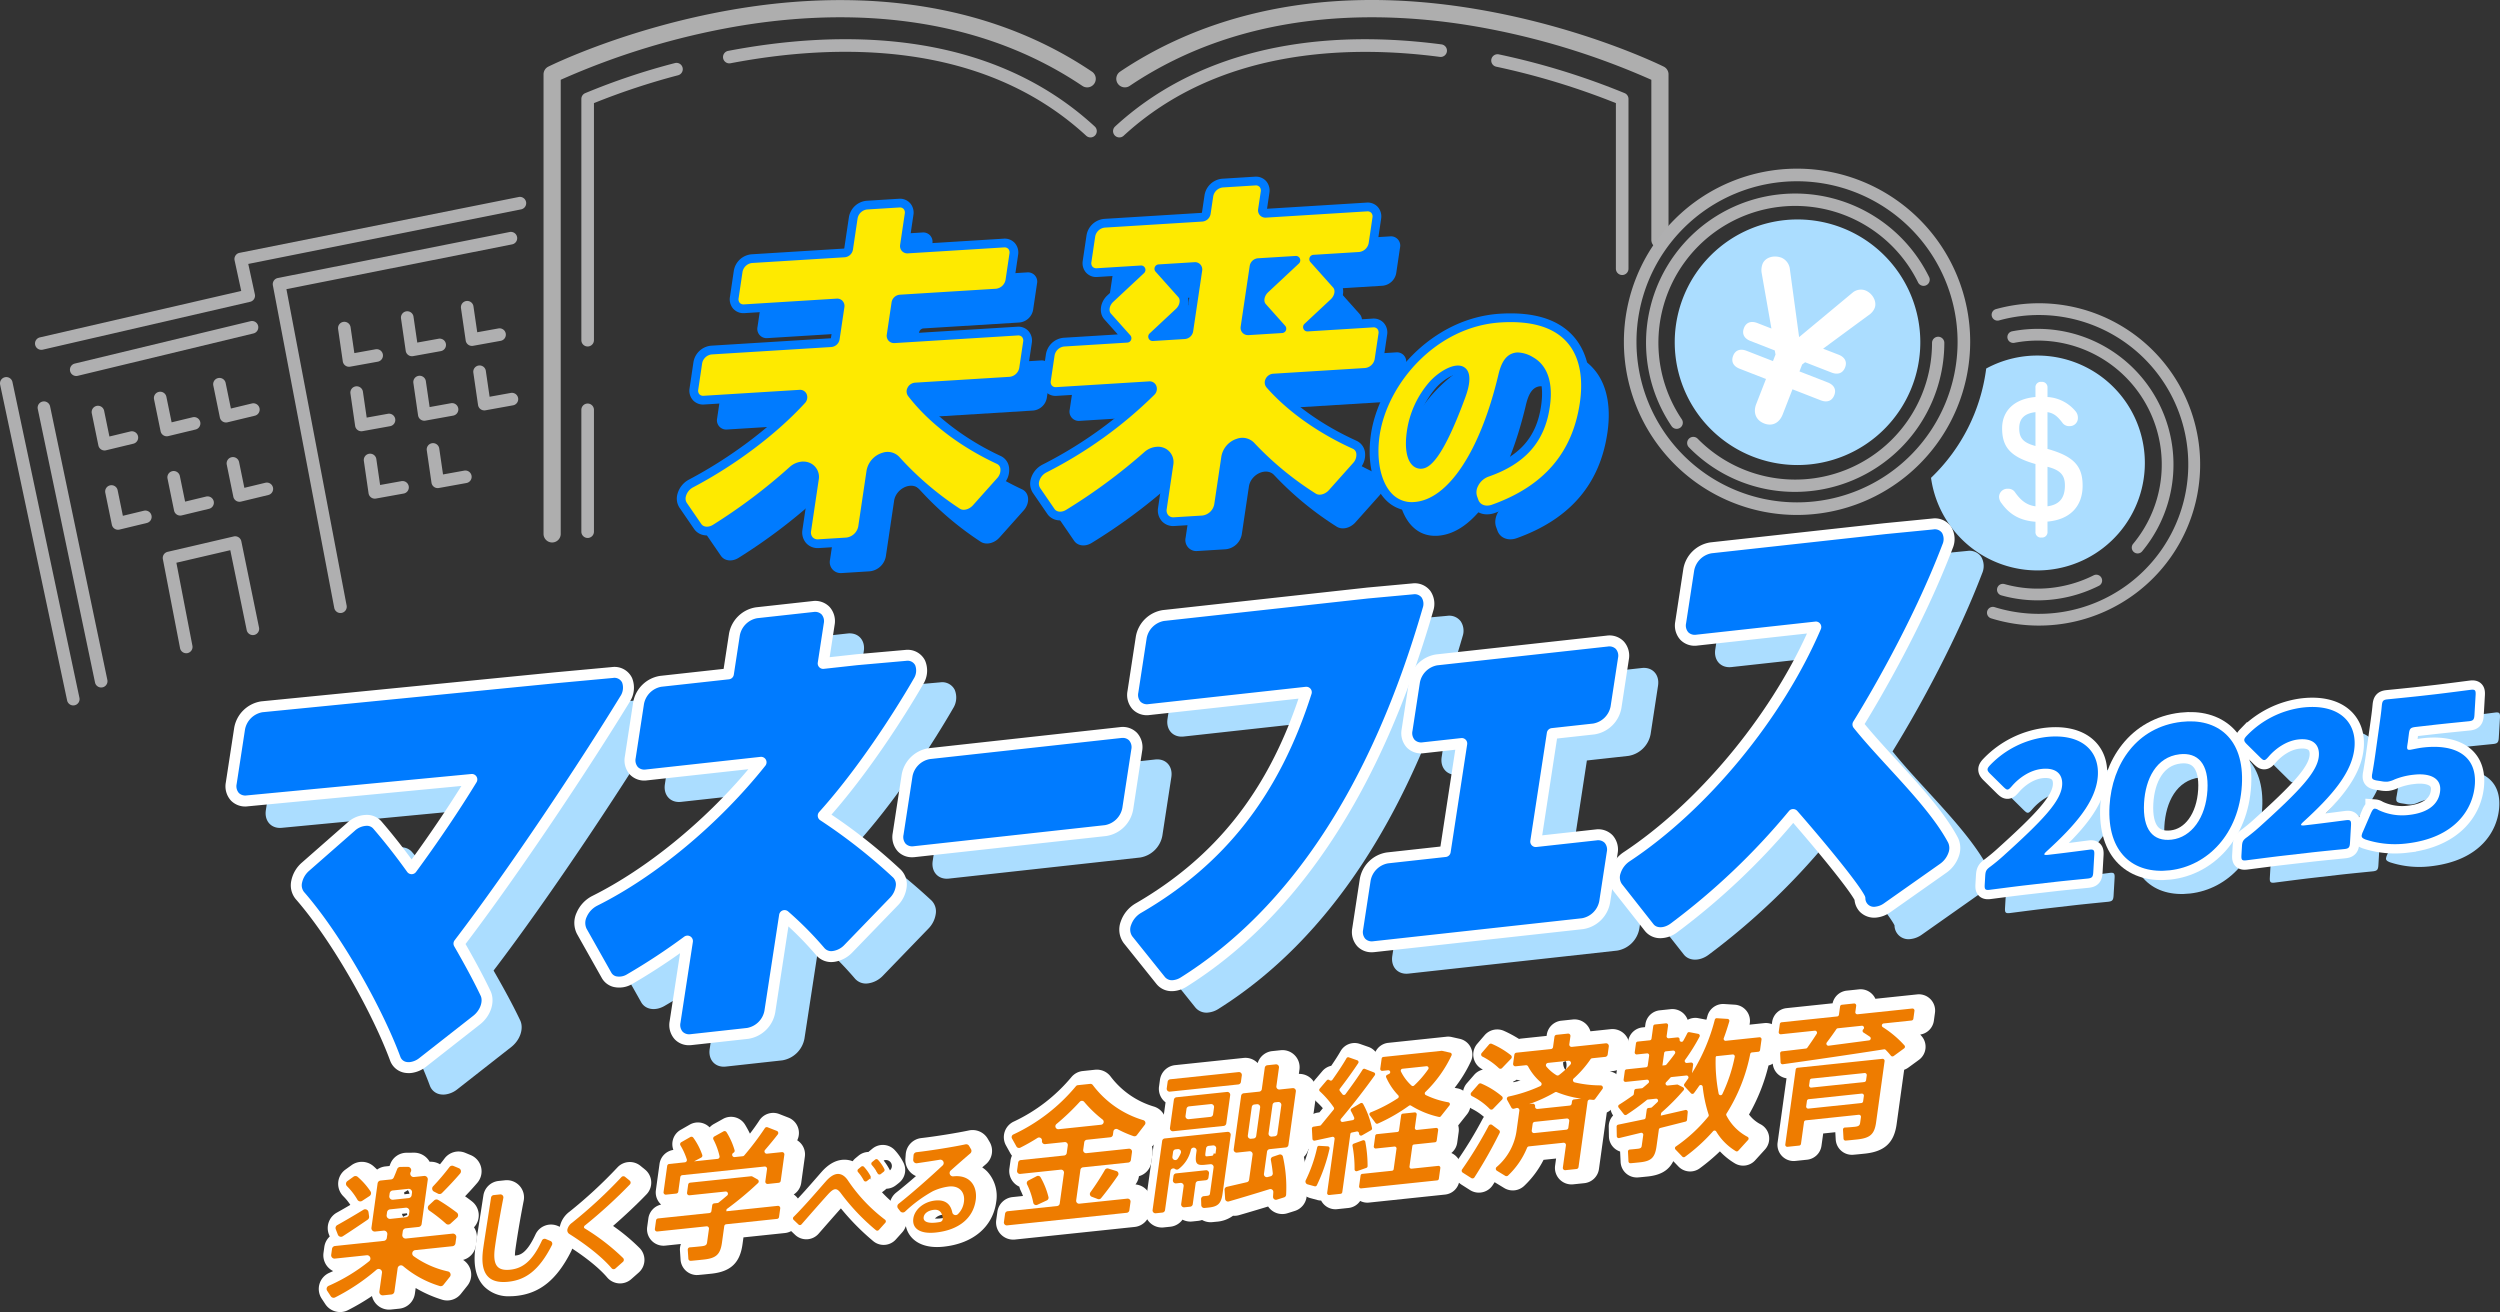 <svg xmlns="http://www.w3.org/2000/svg" xmlns:xlink="http://www.w3.org/1999/xlink" width="861.562" height="452.161" viewBox="0 0 861.562 452.161">
  <rect x="0" y="0" width="861.562" height="452.161" fill="#333333" stroke="none"/>
  <defs>
    <clipPath id="clip-path">
      <rect id="長方形_103" data-name="長方形 103" width="180.799" height="80.225" transform="translate(0 0)" fill="none"/>
    </clipPath>
  </defs>
  <g id="ロゴ" transform="translate(8 0)">
    <path id="パス_97" data-name="パス 97" d="M608.492,110.962a42.316,42.316,0,1,1-42.317-42.316,42.316,42.316,0,0,1,42.317,42.316" transform="translate(45.294 6.984)" fill="#abddff"/>
    <path id="パス_98" data-name="パス 98" d="M640.695,111.217a36.861,36.861,0,0,0-17.65,4.47,63.223,63.223,0,0,1-19.017,37.671,37.024,37.024,0,1,0,36.667-42.14" transform="translate(53.45 11.315)" fill="#abddff"/>
    <path id="パス_99" data-name="パス 99" d="M336.238,116.822l-42.476,2.63a1,1,0,0,1-1.075-1.2l1.65-11.1a1.652,1.652,0,0,1,1.455-1.361l33.162-2.052a5.3,5.3,0,0,0,4.667-4.361l1.344-9.041a3.19,3.19,0,0,0-3.445-3.858l-33.162,2.054a1,1,0,0,1-1.074-1.2l1.6-10.751a3.19,3.19,0,0,0-3.445-3.858l-11.13.689a5.3,5.3,0,0,0-4.667,4.361l-1.6,10.752a1.652,1.652,0,0,1-1.455,1.36l-31.937,1.978a5.3,5.3,0,0,0-4.667,4.361l-1.344,9.041a3.19,3.19,0,0,0,3.445,3.858l31.937-1.978a1,1,0,0,1,1.074,1.2l-1.649,11.1a1.653,1.653,0,0,1-1.457,1.361l-41.251,2.554a5.3,5.3,0,0,0-4.667,4.361l-1.344,9.041a3.19,3.19,0,0,0,3.445,3.858l33.024-2.045c1.07-.066,1.474,1.16.67,2.038-10.335,11.27-24.421,21.485-38.118,28.717-2.97,1.568-4.3,5.226-2.72,7.535l5,7.286c1.232,1.795,3.82,2.113,6.057.718a192.058,192.058,0,0,0,26.562-19.992c3.5-3.15,8.238-1.274,7.6,3.011l-2.621,17.631a3.78,3.78,0,0,0,4.082,4.571l9.63-.6a6.276,6.276,0,0,0,5.53-5.167l2.844-19.13c.641-4.311,6.118-6.84,8.683-3.987A108.781,108.781,0,0,0,315.55,179.3c1.866,1.217,4.677.571,6.5-1.471l8.3-9.3c2.278-2.555,2.013-6.112-.552-7.3-11.558-5.361-22.744-13.43-30.047-22.923-.6-.783.175-2.129,1.268-2.2l32.657-2.022a5.3,5.3,0,0,0,4.667-4.361l1.344-9.041a3.19,3.19,0,0,0-3.445-3.858" transform="translate(14.417 7.397)" fill="#007bff"/>
    <path id="パス_100" data-name="パス 100" d="M413.2,133.715l31.718-1.963a5.3,5.3,0,0,0,4.667-4.361l1.308-8.793a3.19,3.19,0,0,0-3.445-3.858l-13.152.814-9.372.581,9.055-8.46c1.926-1.8,2.339-4.574.917-6.166l-7.82-8.759,6.051-.375,9.723-.6a5.3,5.3,0,0,0,4.667-4.36l1.307-8.794a3.188,3.188,0,0,0-3.444-3.857L410.5,76.92a1,1,0,0,1-1.075-1.2l.9-6.033a3.19,3.19,0,0,0-3.445-3.858l-11.252.7a5.3,5.3,0,0,0-4.667,4.361l-.9,6.033a1.652,1.652,0,0,1-1.456,1.36L354.949,80.36a5.3,5.3,0,0,0-4.667,4.36l-1.308,8.794a3.189,3.189,0,0,0,3.445,3.857l11.507-.712,3.658-.227-10.6,9.9c-1.925,1.8-2.338,4.574-.917,6.166l6.684,7.486-7.6.47-14.189.878a5.3,5.3,0,0,0-4.667,4.361l-1.308,8.793a3.19,3.19,0,0,0,3.445,3.858l32.006-1.982c1.1-.067,1.483,1.217.624,2.088-10.267,10.4-23.7,19.755-36.755,26.432-3,1.535-4.353,5.229-2.76,7.551l4.972,7.251c1.22,1.779,3.777,2.109,6,.75a194.477,194.477,0,0,0,27.116-20.015c3.5-3.091,8.177-1.191,7.545,3.062l-2.252,15.146a3.78,3.78,0,0,0,4.082,4.571l9.753-.6a6.276,6.276,0,0,0,5.53-5.167L396.741,161c.641-4.316,6.067-6.788,8.687-3.982a110.417,110.417,0,0,0,21.582,17.794c1.87,1.178,4.647.522,6.452-1.5l8.3-9.3c2.3-2.575,2-6.151-.6-7.324-10.965-4.948-21.714-12.206-29.2-20.729-.668-.761.11-2.17,1.233-2.24M387.146,96.49,384.038,117.4a1.652,1.652,0,0,1-1.455,1.36l-4.783.3-6.236.387,9.055-8.46c1.926-1.8,2.339-4.574.917-6.167l-7.82-8.758.51-.032,11.846-.734a1,1,0,0,1,1.074,1.2m20.921,20.687-3.591.223a1,1,0,0,1-1.074-1.2l3.108-20.905a1.651,1.651,0,0,1,1.455-1.36l12.973-.8-10.6,9.9c-1.926,1.8-2.338,4.574-.917,6.168l6.684,7.485Z" transform="translate(25.661 6.696)" fill="#007bff"/>
    <path id="パス_101" data-name="パス 101" d="M480.641,108.681c-22.081,1.367-40.255,20.827-43.128,40.155-1.932,12.995,2.654,25.424,13.451,24.755,12.941-.8,24.154-18.6,30.412-44.974,1.068-4.5,3.024-8.928,9.77-5.1,4.871,2.761,6.03,8.655,4.976,15.746-1.386,9.325-6.013,17.752-20.113,22.655-3.706,1.289-6.032,5.469-4.856,8.71l.438,1.211c.921,2.54,3.721,3.629,6.62,2.592,21.309-7.618,29.1-21.716,31.26-36.239,2.4-16.121-3.747-31.059-28.83-29.507m-13.676,27.2c-5.591,15.139-10.227,23.009-13.606,23.218-2.922.182-4.535-4.118-3.458-11.357a31.553,31.553,0,0,1,7.232-15.851c4.409-5.14,15.151-10.409,9.833,3.989" transform="translate(36.466 11.045)" fill="#007bff"/>
    <path id="パス_102" data-name="パス 102" d="M328.974,107.636,286.5,110.267a1,1,0,0,1-1.075-1.2l1.65-11.094a1.653,1.653,0,0,1,1.455-1.362l33.162-2.052a5.3,5.3,0,0,0,4.667-4.36l1.344-9.042a3.19,3.19,0,0,0-3.445-3.858l-33.162,2.054a1,1,0,0,1-1.074-1.2l1.6-10.751a3.191,3.191,0,0,0-3.445-3.858l-11.13.689a5.3,5.3,0,0,0-4.667,4.361l-1.6,10.752a1.653,1.653,0,0,1-1.455,1.361l-31.937,1.976a5.3,5.3,0,0,0-4.667,4.361l-1.344,9.041a3.191,3.191,0,0,0,3.445,3.859l31.937-1.979a1,1,0,0,1,1.074,1.2l-1.649,11.1a1.653,1.653,0,0,1-1.456,1.361l-41.251,2.554a5.3,5.3,0,0,0-4.667,4.362l-1.344,9.04a3.19,3.19,0,0,0,3.445,3.858l33.024-2.045c1.07-.066,1.474,1.16.67,2.038-10.335,11.271-24.421,21.486-38.118,28.717-2.97,1.569-4.3,5.226-2.72,7.535l5,7.286c1.232,1.795,3.82,2.113,6.057.718a192.06,192.06,0,0,0,26.562-19.992c3.5-3.15,8.238-1.272,7.6,3.011l-2.621,17.631a3.78,3.78,0,0,0,4.082,4.571l9.63-.6a6.276,6.276,0,0,0,5.53-5.167L278.443,156c.641-4.311,6.118-6.84,8.683-3.987a108.785,108.785,0,0,0,21.161,18.095c1.866,1.217,4.677.571,6.5-1.471l8.3-9.3c2.278-2.555,2.013-6.112-.552-7.3-11.558-5.361-22.744-13.431-30.046-22.923-.6-.783.175-2.13,1.268-2.2l32.656-2.022a5.3,5.3,0,0,0,4.667-4.361l1.344-9.041a3.19,3.19,0,0,0-3.445-3.858" transform="translate(13.678 6.463)" fill="#feea00"/>
    <path id="パス_103" data-name="パス 103" d="M405.932,124.529l31.718-1.962a5.3,5.3,0,0,0,4.667-4.361l1.308-8.794a3.19,3.19,0,0,0-3.445-3.858l-13.153.814-9.372.581,9.055-8.459c1.926-1.8,2.339-4.576.917-6.168l-7.82-8.758,6.051-.376,9.723-.6a5.3,5.3,0,0,0,4.667-4.36l1.307-8.794a3.189,3.189,0,0,0-3.444-3.857l-34.879,2.16a1,1,0,0,1-1.075-1.2l.9-6.033a3.19,3.19,0,0,0-3.445-3.858l-11.252.7a5.3,5.3,0,0,0-4.667,4.361l-.9,6.034a1.651,1.651,0,0,1-1.457,1.358l-33.651,2.084a5.3,5.3,0,0,0-4.667,4.36l-1.308,8.8a3.189,3.189,0,0,0,3.445,3.856l11.507-.712,3.658-.227-10.6,9.9c-1.926,1.8-2.338,4.573-.917,6.165l6.684,7.487-7.6.47-14.189.878a5.3,5.3,0,0,0-4.667,4.36l-1.308,8.794a3.189,3.189,0,0,0,3.445,3.857l32.007-1.981c1.1-.067,1.483,1.216.624,2.087-10.267,10.4-23.7,19.755-36.755,26.432-3,1.534-4.353,5.229-2.76,7.551l4.972,7.251c1.22,1.779,3.777,2.109,6,.75a194.489,194.489,0,0,0,27.116-20.015c3.5-3.091,8.177-1.19,7.545,3.062L367.67,169.44a3.78,3.78,0,0,0,4.082,4.571l9.753-.6a6.276,6.276,0,0,0,5.53-5.167l2.443-16.426c.641-4.315,6.067-6.787,8.687-3.982a110.419,110.419,0,0,0,21.582,17.794c1.87,1.178,4.647.522,6.452-1.5l8.3-9.305c2.3-2.575,2-6.151-.6-7.324-10.964-4.948-21.714-12.2-29.2-20.729-.668-.76.11-2.169,1.233-2.24M379.881,87.305l-3.108,20.905a1.651,1.651,0,0,1-1.455,1.358l-4.783.3-6.236.386,9.055-8.46c1.926-1.8,2.339-4.574.917-6.166l-7.82-8.758.51-.032,11.846-.735a1,1,0,0,1,1.074,1.2M400.8,107.992l-3.591.224a1,1,0,0,1-1.074-1.205l3.108-20.9a1.651,1.651,0,0,1,1.455-1.36l12.973-.8-10.6,9.9c-1.926,1.8-2.338,4.574-.917,6.169l6.684,7.484Z" transform="translate(24.922 5.761)" fill="#feea00"/>
    <path id="パス_104" data-name="パス 104" d="M473.376,99.5c-22.081,1.367-40.255,20.827-43.129,40.155-1.932,12.995,2.654,25.424,13.451,24.755,12.941-.8,24.154-18.6,30.412-44.974,1.068-4.5,3.024-8.928,9.77-5.1,4.871,2.761,6.03,8.654,4.975,15.746-1.386,9.325-6.013,17.752-20.113,22.655-3.706,1.289-6.032,5.469-4.856,8.71l.439,1.211c.921,2.539,3.72,3.629,6.62,2.592,21.309-7.618,29.1-21.716,31.261-36.239,2.4-16.121-3.747-31.059-28.83-29.507M459.7,126.7c-5.591,15.139-10.227,23.009-13.606,23.218-2.922.182-4.535-4.118-3.458-11.357a31.554,31.554,0,0,1,7.232-15.851c4.409-5.14,15.151-10.409,9.833,3.989" transform="translate(35.727 10.111)" fill="#feea00"/>
    <path id="パス_105" data-name="パス 105" d="M260.276,182.557a5.271,5.271,0,0,1-3.963-1.678A5.578,5.578,0,0,1,255,176.245l2.621-17.63a2.292,2.292,0,0,0-1.069-2.557,3.571,3.571,0,0,0-4.03.888A194.46,194.46,0,0,1,225.754,177.1c-2.924,1.821-6.4,1.327-8.1-1.146l-5-7.285a5.743,5.743,0,0,1-.741-4.688,7.984,7.984,0,0,1,4-5.036c14.118-7.453,27.631-17.575,37.2-27.85l-31.979,1.98a4.729,4.729,0,0,1-3.866-1.481,4.942,4.942,0,0,1-1.165-4.1l1.344-9.041a6.79,6.79,0,0,1,6.066-5.645l41.251-2.554c0-.006.048-.057.06-.088l1.563-10.523-31.342,1.941a4.719,4.719,0,0,1-3.866-1.482,4.943,4.943,0,0,1-1.165-4.1l1.344-9.041a6.789,6.789,0,0,1,6.066-5.645l31.936-1.978a.87.87,0,0,0,.059-.088l1.6-10.739a6.791,6.791,0,0,1,6.066-5.645l11.131-.689a4.719,4.719,0,0,1,3.866,1.482,4.937,4.937,0,0,1,1.163,4.1l-1.515,10.19L324.3,75.929a4.7,4.7,0,0,1,3.866,1.482,4.941,4.941,0,0,1,1.165,4.1l-1.345,9.041a6.787,6.787,0,0,1-6.065,5.644L288.76,98.253a.883.883,0,0,0-.059.088l-1.563,10.523,41.882-2.593a4.7,4.7,0,0,1,3.866,1.483,4.935,4.935,0,0,1,1.163,4.1L332.7,120.9a6.788,6.788,0,0,1-6.066,5.644l-32.644,2.022c6.7,8.608,17.363,16.7,29.309,22.245a5.044,5.044,0,0,1,2.857,3.649,7.054,7.054,0,0,1-1.815,6.026l-8.3,9.3c-2.328,2.609-5.96,3.354-8.448,1.731a110.333,110.333,0,0,1-21.457-18.35,2.58,2.58,0,0,0-2.73-.551,4.852,4.852,0,0,0-3.339,3.753L277.23,175.5a7.755,7.755,0,0,1-6.93,6.451l-9.629.6c-.133.009-.265.013-.4.013m-4.971-29.82a5.623,5.623,0,0,1,2.678.663,5.309,5.309,0,0,1,2.627,5.657l-2.621,17.631a2.557,2.557,0,0,0,.547,2.149,2.391,2.391,0,0,0,1.949.694l9.63-.6a4.773,4.773,0,0,0,4.132-3.882l2.844-19.131a7.843,7.843,0,0,1,5.454-6.2,5.511,5.511,0,0,1,5.844,1.423,107.309,107.309,0,0,0,20.862,17.84c1.229.8,3.227.27,4.548-1.212l8.3-9.3a4.1,4.1,0,0,0,1.113-3.408,2.081,2.081,0,0,0-1.172-1.523c-12.662-5.872-23.533-14.172-30.608-23.37a2.662,2.662,0,0,1-.254-2.766,3.158,3.158,0,0,1,2.624-1.856l32.656-2.022a3.778,3.778,0,0,0,3.268-3.077l1.344-9.041a1.926,1.926,0,0,0-.4-1.62,1.779,1.779,0,0,0-1.459-.51l-42.476,2.63a2.547,2.547,0,0,1-2.035-.8,2.576,2.576,0,0,1-.625-2.135l1.649-11.1a3.145,3.145,0,0,1,2.856-2.643l33.162-2.054A3.779,3.779,0,0,0,325,90.111l1.344-9.041a1.925,1.925,0,0,0-.4-1.621,1.777,1.777,0,0,0-1.456-.51l-33.162,2.054a2.527,2.527,0,0,1-2.035-.8,2.57,2.57,0,0,1-.625-2.135l1.6-10.751a1.928,1.928,0,0,0-.4-1.621,1.773,1.773,0,0,0-1.458-.51l-11.131.69a3.779,3.779,0,0,0-3.268,3.076l-1.6,10.752a3.147,3.147,0,0,1-2.856,2.644l-31.936,1.976A3.78,3.78,0,0,0,234.35,87.4l-1.344,9.041a1.927,1.927,0,0,0,.4,1.621,1.782,1.782,0,0,0,1.458.51L266.8,96.589a2.5,2.5,0,0,1,2.035.8,2.575,2.575,0,0,1,.626,2.135l-1.65,11.1a3.149,3.149,0,0,1-2.853,2.644l-41.252,2.554a3.778,3.778,0,0,0-3.268,3.076l-1.344,9.041a1.928,1.928,0,0,0,.4,1.621,1.764,1.764,0,0,0,1.458.51l33.025-2.045a2.463,2.463,0,0,1,2.443,1.4,2.867,2.867,0,0,1-.568,3.166c-9.82,10.707-23.86,21.288-38.524,29.03a4.919,4.919,0,0,0-2.482,3.09,2.774,2.774,0,0,0,.3,2.259l5,7.285c.766,1.116,2.491,1.243,4.014.292A191.289,191.289,0,0,0,250.508,154.7a7.25,7.25,0,0,1,4.8-1.967m73.807-44.961h0Z" transform="translate(13.539 6.324)" fill="#007bff"/>
    <path id="パス_106" data-name="パス 106" d="M371.59,175.668a5.267,5.267,0,0,1-3.963-1.678,5.582,5.582,0,0,1-1.31-4.633l2.252-15.146a2.3,2.3,0,0,0-1.063-2.555,3.542,3.542,0,0,0-3.99.845,196.919,196.919,0,0,1-27.328,20.173c-2.905,1.769-6.358,1.259-8.035-1.185l-4.972-7.251a5.753,5.753,0,0,1-.731-4.74,7.917,7.917,0,0,1,4.05-5.007,145.59,145.59,0,0,0,35.826-25.6L331.4,130.8a4.72,4.72,0,0,1-3.866-1.482,4.94,4.94,0,0,1-1.163-4.1l1.307-8.793a6.788,6.788,0,0,1,6.066-5.644l18.691-1.157-4.615-5.167c-1.967-2.2-1.512-5.915,1.014-8.274l7.525-7.031-10.971.679a4.713,4.713,0,0,1-3.867-1.482,4.936,4.936,0,0,1-1.163-4.1l1.307-8.793a6.787,6.787,0,0,1,6.066-5.644l33.651-2.083c0-.007.05-.057.059-.088l.895-6.022A6.787,6.787,0,0,1,388.4,55.97l11.252-.7a4.715,4.715,0,0,1,3.868,1.481,4.942,4.942,0,0,1,1.163,4.1l-.814,5.472,34.284-2.123a4.71,4.71,0,0,1,3.866,1.481,4.944,4.944,0,0,1,1.166,4.105l-1.308,8.793a6.788,6.788,0,0,1-6.066,5.644l-12.671.786,5.75,6.44c1.967,2.2,1.514,5.914-1.012,8.274l-5.985,5.592,18.332-1.136a4.722,4.722,0,0,1,3.866,1.482,4.944,4.944,0,0,1,1.165,4.105l-1.308,8.792a6.784,6.784,0,0,1-6.066,5.644l-31.68,1.962c6.939,7.807,17.031,14.933,28.459,20.09a5.117,5.117,0,0,1,2.908,3.651,7.035,7.035,0,0,1-1.807,6.053l-8.3,9.3c-2.3,2.574-5.9,3.336-8.381,1.773A112,112,0,0,1,397.2,149a2.727,2.727,0,0,0-2.825-.541,4.755,4.755,0,0,0-3.268,3.715L388.667,168.6a7.757,7.757,0,0,1-6.93,6.451l-9.751.6c-.133.008-.264.012-.4.012m-5.339-27.336a5.61,5.61,0,0,1,2.695.674,5.319,5.319,0,0,1,2.608,5.65L369.3,169.8a2.556,2.556,0,0,0,.547,2.149,2.371,2.371,0,0,0,1.949.7l9.753-.6a4.774,4.774,0,0,0,4.132-3.883l2.442-16.426a7.814,7.814,0,0,1,5.355-6.152,5.616,5.616,0,0,1,5.927,1.364,109,109,0,0,0,21.282,17.545c1.232.775,3.217.236,4.523-1.227l8.3-9.305a4.083,4.083,0,0,0,1.107-3.416,2.087,2.087,0,0,0-1.2-1.527c-11.937-5.389-22.49-12.885-29.714-21.109a2.65,2.65,0,0,1-.394-2.79,3.147,3.147,0,0,1,2.666-1.951L437.7,121.2a3.776,3.776,0,0,0,3.268-3.076l1.308-8.793a1.924,1.924,0,0,0-.4-1.621,1.766,1.766,0,0,0-1.456-.51l-22.525,1.395a1.472,1.472,0,0,1-1.48-.91,1.51,1.51,0,0,1,.356-1.7l9.055-8.459c1.314-1.228,1.69-3.087.821-4.06l-7.82-8.759a1.508,1.508,0,0,1,1.031-2.51l15.775-.977a3.78,3.78,0,0,0,3.268-3.077L440.2,69.35a1.925,1.925,0,0,0-.4-1.621,1.78,1.78,0,0,0-1.456-.51L403.463,69.38a2.541,2.541,0,0,1-2.035-.8,2.578,2.578,0,0,1-.625-2.135l.9-6.032a1.928,1.928,0,0,0-.4-1.621,1.762,1.762,0,0,0-1.458-.51l-11.252.7a3.778,3.778,0,0,0-3.268,3.076l-.9,6.034a3.146,3.146,0,0,1-2.856,2.643l-33.651,2.084a3.777,3.777,0,0,0-3.268,3.076l-1.307,8.793a1.922,1.922,0,0,0,.4,1.62,1.787,1.787,0,0,0,1.456.511l15.164-.939a1.487,1.487,0,0,1,1.48.909,1.51,1.51,0,0,1-.356,1.7l-10.6,9.9c-1.313,1.227-1.69,3.087-.822,4.06l6.685,7.485a1.509,1.509,0,0,1-1.032,2.511l-21.793,1.349a3.779,3.779,0,0,0-3.268,3.077l-1.308,8.793a1.928,1.928,0,0,0,.4,1.621,1.761,1.761,0,0,0,1.456.51l32.007-1.982a2.456,2.456,0,0,1,2.462,1.439,2.879,2.879,0,0,1-.671,3.215,148.091,148.091,0,0,1-37.142,26.714,4.864,4.864,0,0,0-2.5,3.063,2.794,2.794,0,0,0,.3,2.292l4.972,7.252c.756,1.1,2.464,1.236,3.976.315a193.886,193.886,0,0,0,26.9-19.858,7.226,7.226,0,0,1,4.732-1.909m39.82-23.664h0ZM364.44,111.9a1.508,1.508,0,0,1-1.029-2.611l9.054-8.459c1.314-1.228,1.69-3.087.822-4.061l-7.821-8.758A1.509,1.509,0,0,1,366.5,85.5l12.356-.765a2.5,2.5,0,0,1,2.036.8,2.571,2.571,0,0,1,.625,2.135l-3.108,20.9a3.147,3.147,0,0,1-2.855,2.644l-11.017.683-.094,0m5.347-23.58,5.751,6.44c1.967,2.2,1.513,5.915-1.013,8.275l-5.986,5.591,6.824-.422c0-.006.05-.058.059-.088l3.023-20.332Zm27.49,21.546a2.513,2.513,0,0,1-1.867-.8,2.573,2.573,0,0,1-.625-2.134l3.109-20.9a3.141,3.141,0,0,1,2.853-2.644l12.973-.8a1.488,1.488,0,0,1,1.48.909,1.509,1.509,0,0,1-.357,1.7l-10.594,9.9c-1.313,1.228-1.69,3.087-.821,4.06l6.683,7.485a1.509,1.509,0,0,1-1.031,2.511l-11.634.721c-.057,0-.112.006-.169.006m12.437-24.018-8.781.544c0,.006-.048.056-.057.086l-3.024,20.334,3-.186,4.941-.305-4.613-5.167c-1.967-2.2-1.514-5.914,1.012-8.274Z" transform="translate(24.782 5.622)" fill="#007bff"/>
    <path id="パス_107" data-name="パス 107" d="M468.944,167.275a6.081,6.081,0,0,1-5.9-3.972l-.438-1.211a7.523,7.523,0,0,1,.425-5.809,9.418,9.418,0,0,1,5.353-4.84C480,147.4,485.9,140.788,487.5,129.992c1.075-7.232-.347-12.013-4.227-14.212-2.071-1.174-3.671-1.529-4.759-1.055-1.547.675-2.308,3.131-2.8,5.2-6.658,28.066-18.541,45.312-31.786,46.132a12.44,12.44,0,0,1-10.26-4.074c-4.37-4.762-6.155-13.138-4.777-22.408,2.792-18.775,20.612-39.955,44.528-41.438,11.363-.7,19.778,1.837,25.024,7.55,5.018,5.468,6.883,13.657,5.393,23.683-2.7,18.158-13.549,30.754-32.246,37.439a7.889,7.889,0,0,1-2.65.473M479.572,111.5a10.783,10.783,0,0,1,5.193,1.655c3.49,1.978,7.317,6.582,5.725,17.281-1.765,11.883-8.473,19.464-21.109,23.859a6.466,6.466,0,0,0-3.619,3.286,4.538,4.538,0,0,0-.315,3.484l.438,1.211c.636,1.754,2.568,2.447,4.695,1.687,17.814-6.369,27.717-17.832,30.277-35.041.942-6.343.9-15.169-4.632-21.2-4.6-5.008-12.2-7.22-22.613-6.578C451.2,102.53,434.5,122.4,431.88,140.012c-1.227,8.254.311,15.888,4.016,19.925a9.4,9.4,0,0,0,7.85,3.1c11.671-.722,22.8-17.512,29.038-43.816.652-2.748,1.756-6.056,4.528-7.265a5.592,5.592,0,0,1,2.26-.459m-6.055-11.862h0Zm-27.463,51.932a4.093,4.093,0,0,1-3.078-1.4c-1.9-2.075-2.505-6.229-1.692-11.7a32.921,32.921,0,0,1,7.58-16.611c2.966-3.459,8.8-7.24,12.021-5.343,3.595,2.112,1.169,8.679.371,10.838-7.886,21.352-12.3,24.038-14.927,24.2-.092.006-.184.009-.274.009m12.721-32.575c-1.649,0-5.219,2.034-7.622,4.836a29.9,29.9,0,0,0-6.885,15.09c-.773,5.2-.026,8.169.931,9.213a1.1,1.1,0,0,0,.942.416c.7-.044,4.559-1.318,12.285-22.236,1.856-5.028,1.42-6.9.93-7.19a1.146,1.146,0,0,0-.582-.129m1.066,7.842h0Z" transform="translate(35.586 9.972)" fill="#007bff"/>
    <path id="パス_108" data-name="パス 108" d="M161.648,312.215c18.569-24.324,42.83-60.744,57.17-84.184a7.1,7.1,0,0,0,.772-6.556,4.805,4.805,0,0,0-5.037-2.681l-19.746,1.821-.117.012L93.7,230.61a9.3,9.3,0,0,0-7.649,7.53l-2.882,18.812c-.576,3.757,1.916,6.476,5.565,6.074l77.356-7.376c-5.822,9.545-13.367,20.741-20.756,30.768-3.842-5.363-7.853-10.484-11.812-15.068-2.027-2.351-5.992-2.11-9.02.548l-15.735,13.816a9.351,9.351,0,0,0-3.029,5.09,5.6,5.6,0,0,0,1.071,4.832c13.133,15.045,27.031,40.419,32.881,56.258a4.611,4.611,0,0,0,3.844,3.021,6.055,6.055,0,0,0,1.462.011,8.314,8.314,0,0,0,4.147-1.777l18.6-14.578c3.068-2.4,4.4-6.4,3.071-9.2-2.62-5.53-5.969-11.583-9.168-17.151" transform="translate(0.452 22.256)" fill="#abddff"/>
    <path id="パス_109" data-name="パス 109" d="M301.493,290.206a191.664,191.664,0,0,0-25.418-19.973c17.51-19.474,32.138-45.058,32.822-46.263a6.951,6.951,0,0,0,.571-6.393,4.809,4.809,0,0,0-4.964-2.582l-16.781,1.482-.142.013-11.519,1.27,2.072-13.529c.576-3.756-1.916-6.476-5.564-6.074L253.118,200.3a9.3,9.3,0,0,0-7.649,7.53L243.4,221.358l-23.308,2.569a9.3,9.3,0,0,0-7.649,7.529l-2.859,18.661c-.575,3.757,1.916,6.476,5.565,6.074l39.517-4.354c-13.653,17.137-34.565,36.386-57.313,47.73a9.726,9.726,0,0,0-4.5,4.787,6.5,6.5,0,0,0,.018,5.712l8.542,15.168c1.448,2.57,4.874,3.117,8.044,1.279a216.517,216.517,0,0,0,19.838-13.061l-4.272,27.887c-.576,3.757,1.916,6.476,5.565,6.074l19.452-2.143a9.3,9.3,0,0,0,7.649-7.53l5.068-33.08a118.741,118.741,0,0,1,12.365,12.476,5,5,0,0,0,4.481,1.607h.007a8.692,8.692,0,0,0,5.141-2.678L300.4,299.871a9.018,9.018,0,0,0,2.541-5.136,5.3,5.3,0,0,0-1.451-4.529" transform="translate(11.552 20.155)" fill="#abddff"/>
    <path id="パス_110" data-name="パス 110" d="M368.434,237.575,302.5,244.841a9.3,9.3,0,0,0-7.648,7.53l-3.093,20.178c-.575,3.757,1.916,6.476,5.565,6.074l65.932-7.266a9.3,9.3,0,0,0,7.649-7.53L374,243.648c.575-3.757-1.916-6.476-5.565-6.074" transform="translate(21.673 24.165)" fill="#abddff"/>
    <path id="パス_111" data-name="パス 111" d="M466.469,194.484a4.92,4.92,0,0,0-4.547-1.854L446.4,194.056l-.119.013-70.293,7.746a9.3,9.3,0,0,0-7.649,7.53l-2.882,18.813c-.576,3.756,1.916,6.476,5.564,6.074l54.209-5.975c-10.906,34.157-29.447,57.928-57.892,74.406a9.681,9.681,0,0,0-4.277,5.212,5.964,5.964,0,0,0,.7,5.644l11.312,14.116a4.972,4.972,0,0,0,4.562,1.7,7.977,7.977,0,0,0,3.346-1.214c38.155-23.99,66.476-67.2,84.176-128.428a5.926,5.926,0,0,0-.681-5.213" transform="translate(28.896 19.594)" fill="#abddff"/>
    <path id="パス_112" data-name="パス 112" d="M517.68,275.755l-20.8,2.293,5.7-37.221,14.319-1.579a9.3,9.3,0,0,0,7.649-7.529l2.557-16.69c.575-3.756-1.916-6.476-5.565-6.074l-58.8,6.48a9.3,9.3,0,0,0-7.649,7.53l-2.557,16.689c-.576,3.757,1.916,6.476,5.565,6.074l13.287-1.464-5.7,37.221-19.919,2.195a9.3,9.3,0,0,0-7.649,7.53l-2.6,16.993c-.575,3.756,1.916,6.476,5.565,6.074l71.915-7.926a9.3,9.3,0,0,0,7.649-7.53l2.6-16.992c.575-3.757-1.916-6.476-5.565-6.074" transform="translate(36.298 21.254)" fill="#abddff"/>
    <path id="パス_113" data-name="パス 113" d="M632.5,281.282c-4.55-8.547-12.855-17.607-20.888-26.368-4.333-4.728-8.475-9.244-11.877-13.492,9.594-15.527,22.467-39.276,30.885-61.375a6.252,6.252,0,0,0-.31-5.651,4.887,4.887,0,0,0-4.739-2.068L609,173.952l-.081.008-59.83,6.594a9.3,9.3,0,0,0-7.649,7.529l-2.79,18.206c-.576,3.757,1.916,6.476,5.565,6.074l41.01-4.519c-13.038,30.432-38.365,61.425-65.192,79.175a9.633,9.633,0,0,0-3.883,5.155,5.9,5.9,0,0,0,.745,5.384L527.8,311.42c1.827,2.317,5.482,2.365,8.524.113a237.921,237.921,0,0,0,41.087-39.076c10.512,12.057,21.03,24.99,23.005,28.907a4.807,4.807,0,0,0,5.641,4.713,8.152,8.152,0,0,0,3.755-1.486l19.326-13.615a9.678,9.678,0,0,0,3.544-4.649,6.337,6.337,0,0,0-.183-5.045" transform="translate(44.477 17.528)" fill="#abddff"/>
    <path id="パス_114" data-name="パス 114" d="M150.824,303.787c18.569-24.324,42.83-60.744,57.17-84.183a7.1,7.1,0,0,0,.772-6.556,4.805,4.805,0,0,0-5.037-2.68l-19.746,1.821-.117.012L82.872,222.181a9.3,9.3,0,0,0-7.649,7.53l-2.882,18.812c-.576,3.757,1.916,6.476,5.565,6.074l77.356-7.376c-5.822,9.545-13.367,20.741-20.756,30.768-3.842-5.363-7.853-10.484-11.812-15.068-2.027-2.351-5.992-2.11-9.02.547L97.939,277.285a9.351,9.351,0,0,0-3.029,5.09,5.6,5.6,0,0,0,1.071,4.832c13.133,15.045,27.031,40.419,32.881,56.258a4.611,4.611,0,0,0,3.844,3.021,6.052,6.052,0,0,0,1.462.011,8.314,8.314,0,0,0,4.147-1.777l18.6-14.578c3.068-2.405,4.4-6.4,3.071-9.2-2.62-5.53-5.969-11.583-9.168-17.151" transform="translate(-0.649 21.399)" fill="#007bff"/>
    <path id="パス_115" data-name="パス 115" d="M290.669,281.777A191.673,191.673,0,0,0,265.251,261.8c17.51-19.474,32.138-45.058,32.822-46.263a6.951,6.951,0,0,0,.571-6.393,4.809,4.809,0,0,0-4.964-2.582L276.9,208.047l-.142.013-11.519,1.27L267.31,195.8c.576-3.756-1.916-6.476-5.564-6.074l-19.452,2.144a9.3,9.3,0,0,0-7.649,7.53l-2.073,13.528L209.263,215.5a9.3,9.3,0,0,0-7.649,7.529l-2.859,18.661c-.575,3.757,1.916,6.476,5.565,6.074l39.517-4.354c-13.653,17.137-34.565,36.386-57.313,47.73a9.72,9.72,0,0,0-4.5,4.787,6.5,6.5,0,0,0,.018,5.712l8.542,15.168c1.448,2.57,4.874,3.117,8.044,1.279a216.549,216.549,0,0,0,19.838-13.061l-4.273,27.887c-.576,3.757,1.916,6.476,5.565,6.074l19.452-2.143a9.3,9.3,0,0,0,7.649-7.53l5.068-33.08a118.608,118.608,0,0,1,12.364,12.476,5,5,0,0,0,4.482,1.607h.007a8.691,8.691,0,0,0,5.141-2.678l15.664-16.194a9.017,9.017,0,0,0,2.541-5.136,5.3,5.3,0,0,0-1.451-4.529" transform="translate(10.451 19.298)" fill="#007bff"/>
    <path id="パス_116" data-name="パス 116" d="M357.61,229.148l-65.932,7.266a9.3,9.3,0,0,0-7.648,7.53l-3.092,20.178c-.575,3.757,1.916,6.476,5.565,6.074l65.932-7.266a9.3,9.3,0,0,0,7.649-7.53l3.091-20.178c.575-3.757-1.916-6.476-5.565-6.074" transform="translate(20.572 23.308)" fill="#007bff"/>
    <path id="パス_117" data-name="パス 117" d="M455.645,186.057A4.92,4.92,0,0,0,451.1,184.2l-15.526,1.427-.119.013-70.293,7.746a9.3,9.3,0,0,0-7.649,7.53l-2.882,18.813c-.576,3.756,1.916,6.476,5.564,6.074l54.209-5.975c-10.906,34.157-29.447,57.928-57.892,74.406a9.681,9.681,0,0,0-4.277,5.212,5.964,5.964,0,0,0,.7,5.644l11.311,14.116a4.972,4.972,0,0,0,4.562,1.7,7.974,7.974,0,0,0,3.346-1.214c38.155-23.99,66.476-67.2,84.176-128.428a5.926,5.926,0,0,0-.681-5.213" transform="translate(27.794 18.737)" fill="#007bff"/>
    <path id="パス_118" data-name="パス 118" d="M506.855,267.327l-20.8,2.293,5.7-37.221,14.319-1.579a9.3,9.3,0,0,0,7.649-7.529l2.557-16.69c.575-3.756-1.916-6.476-5.565-6.074l-58.8,6.48a9.3,9.3,0,0,0-7.649,7.53l-2.557,16.689c-.576,3.757,1.916,6.476,5.565,6.074l13.287-1.464-5.7,37.221-19.919,2.195a9.3,9.3,0,0,0-7.649,7.53l-2.6,16.993c-.575,3.756,1.916,6.476,5.565,6.074l71.915-7.926a9.3,9.3,0,0,0,7.649-7.53l2.6-16.992c.575-3.757-1.916-6.476-5.565-6.074" transform="translate(35.197 20.396)" fill="#007bff"/>
    <path id="パス_119" data-name="パス 119" d="M621.68,272.853c-4.55-8.546-12.855-17.606-20.888-26.368-4.333-4.728-8.474-9.244-11.877-13.492,9.594-15.526,22.468-39.276,30.885-61.374a6.252,6.252,0,0,0-.31-5.651,4.887,4.887,0,0,0-4.739-2.068l-16.581,1.624-.08.007-59.83,6.594a9.3,9.3,0,0,0-7.65,7.529l-2.789,18.207c-.576,3.757,1.916,6.476,5.565,6.074l41.01-4.52c-13.038,30.433-38.365,61.426-65.192,79.175a9.636,9.636,0,0,0-3.884,5.155,5.905,5.905,0,0,0,.745,5.385l10.915,13.862c1.827,2.316,5.482,2.365,8.524.112a237.912,237.912,0,0,0,41.087-39.075c10.512,12.057,21.03,24.99,23.005,28.907a4.808,4.808,0,0,0,5.641,4.713,8.164,8.164,0,0,0,3.755-1.486l19.325-13.615a9.684,9.684,0,0,0,3.544-4.649,6.34,6.34,0,0,0-.183-5.046" transform="translate(43.376 16.671)" fill="#007bff"/>
    <path id="パス_120" data-name="パス 120" d="M107.03,415.518a6.066,6.066,0,0,1-5.07-2.734l-1.251-1.9A6.062,6.062,0,0,1,103.352,402q.658-.289,1.318-.6a6.082,6.082,0,0,1-3.329-6.276l.282-2.035a6.054,6.054,0,0,1,1.862-3.6l-.286-.741a6.088,6.088,0,0,1,2.709-7.475c1.236-.688,2.91-1.644,4.681-2.685a18.65,18.65,0,0,0-2.455-3.013,6.059,6.059,0,0,1,.778-9.161l0,0,2.111-1.52a6.084,6.084,0,0,1,7.6.409q.623.56,1.194,1.117a6.036,6.036,0,0,1,2.89-1.087l1.391-.146c.084-.213.169-.435.257-.665a6.023,6.023,0,0,1,5.609-3.9l2.593-.023a6.167,6.167,0,0,1,5.288,3c.028.046.055.094.081.141a6.014,6.014,0,0,1,3.554.865c.576-.7,1.1-1.365,1.542-1.964a6.048,6.048,0,0,1,7.186-1.985l1.871.777a6.059,6.059,0,0,1,2.3,9.52c-1.228,1.442-2.67,3.029-4.247,4.68.9.625,1.685,1.206,2.412,1.782a6.061,6.061,0,0,1,.66,8.9,6.025,6.025,0,0,1,.952,4.186l-.282,2.033a6.051,6.051,0,0,1-4.42,5.02,6.062,6.062,0,0,1,1.479,8.882l-2.23,2.8a6.016,6.016,0,0,1-6.533,2.018,42.81,42.81,0,0,1-9.062-4.012l-.264,1.915a6.053,6.053,0,0,1-5.369,5.2l-2.891.3a6.069,6.069,0,0,1-6.541-4.653,76.709,76.709,0,0,1-8.293,4.877,6.011,6.011,0,0,1-2.718.649m38.045-13.641h0Zm-.01,0,.009,0-.009,0m-20.524-5.77a6.14,6.14,0,0,1,.887.4c.077.041.152.084.227.128a6.095,6.095,0,0,1,3.611-2.028c0-.021.005-.043.008-.065a6.246,6.246,0,0,1-.754-.422,6.043,6.043,0,0,1-3.673,1.76l-.344.037c.013.064.025.13.037.194m3.833-14.448a3.794,3.794,0,0,0,.435,1.02,5.983,5.983,0,0,1,1.382-.635,4.1,4.1,0,0,0-.079-.568Zm1.926.139v0m-1.147-7.58a3.658,3.658,0,0,0,.067.694l1.769-.186a3.823,3.823,0,0,0-.588-1.252,6.13,6.13,0,0,1-1.248.744m-13.524-1.675a3.737,3.737,0,0,0-.44.956c.128-.022.254-.049.38-.083a3.737,3.737,0,0,0,.446-.917,3.284,3.284,0,0,0-.387.043m1.134.3-.01.008.01-.008" transform="translate(2.144 36.643)" fill="#fff"/>
    <path id="パス_121" data-name="パス 121" d="M160.617,409.162a11.792,11.792,0,0,1-8.861-3.349c-2.88-2.977-3.86-7.444-3-13.658.279-2.007.8-5.321,1.4-9.159.412-2.635.869-5.559,1.329-8.566a5.931,5.931,0,0,1,5.245-5l2.211-.234a5.927,5.927,0,0,1,6.437,7.04c-1.332,6.78-2.37,13.254-2.852,16.735a15.519,15.519,0,0,0-.173,2.175l.1-.009c1.425-.15,3.808-.4,6.971-7.243a5.91,5.91,0,0,1,7.667-2.975l1.6.668h0a5.926,5.926,0,0,1,3.014,8.131c-4.914,9.74-10.744,14.467-18.906,15.326a20.84,20.84,0,0,1-2.18.118" transform="translate(7.103 37.556)" fill="#fff"/>
    <path id="パス_122" data-name="パス 122" d="M195.863,405.317c-.138,0-.277-.006-.415-.014a5.838,5.838,0,0,1-4.006-2.038c-2.7-3.2-7.577-7.132-13.374-10.79A6.418,6.418,0,0,1,175.085,386a8.627,8.627,0,0,1,3.392-5.412A157.122,157.122,0,0,0,194.924,365.4a5.809,5.809,0,0,1,7.981-.61l1.575,1.28a5.812,5.812,0,0,1,.543,8.525c-3.124,3.279-7.628,7.514-11.552,10.915a68.109,68.109,0,0,1,9.16,7.634,5.817,5.817,0,0,1-.31,8.427h0l-2.6,2.295a5.85,5.85,0,0,1-3.857,1.455m-.251-5.33.007.006-.007-.006m3.466-2.1h0Z" transform="translate(9.805 36.978)" fill="#fff"/>
    <path id="パス_123" data-name="パス 123" d="M219.631,404a5.679,5.679,0,0,1-5.681-5.3l-.209-3.1a5.693,5.693,0,0,1,.318-2.309l-5.39.567a5.683,5.683,0,0,1-6.224-6.437l.408-2.943a5.665,5.665,0,0,1,4.4-4.768c-.09-.083-.177-.167-.263-.256a5.647,5.647,0,0,1-1.541-4.734l1.249-9.013a5.668,5.668,0,0,1,4.768-4.837,5.735,5.735,0,0,1-.167-3.438,5.638,5.638,0,0,1,2.668-3.474l3.123-1.787a5.656,5.656,0,0,1,6.872.934,5.7,5.7,0,0,1,1.45-1.148l3.156-1.761a5.657,5.657,0,0,1,7.652,2.05c.622,1.039,1.166,2.044,1.636,3.023,1.244-1.634,2.376-3.22,3.247-4.564a5.7,5.7,0,0,1,6.84-2.207l3.186,1.247a5.681,5.681,0,0,1,3.019,7.82,5.7,5.7,0,0,1,2.64,5.614l-1.25,9.019a5.675,5.675,0,0,1-2.591,4.025,5.768,5.768,0,0,1,.877.741,5.651,5.651,0,0,1,1.546,4.73l-.409,2.95a5.677,5.677,0,0,1-5.034,4.873h0l-14.3,1.5-.335,2.412c-.884,6.383-4.089,9.4-10.715,10.1l-.252.027c-1.276.133-2.867.3-4.217.415-.156.012-.314.019-.47.019m.042-4.663h0Zm-10.736-9.977-.022,0,.022,0m27.129-1.535v0m13.343-3.18h0Zm-27.476-3.37,0,.011Zm19.054-6.449-.017,0,.017,0m10.606-8.321h0M227.8,357.283l0,.01,0-.01m21.532-1.246-.006.009.006-.009" transform="translate(12.59 35.415)" fill="#fff"/>
    <path id="パス_124" data-name="パス 124" d="M279.545,392.592A5.6,5.6,0,0,1,276,391.33a82.6,82.6,0,0,1-11.19-11.325c-2.069,2.317-5.056,5.729-7.557,8.582l-.135.155a5.625,5.625,0,0,1-8.107.366l-1.67-1.591a5.624,5.624,0,0,1-.093-8.055c3.109-3.095,6.853-7.388,9.331-10.228.611-.7,1.153-1.323,1.6-1.831,2.2-2.483,4.556-3.87,7-4.128a7.907,7.907,0,0,1,3.687.483,5.657,5.657,0,0,1,1-1.075l.995-.823a5.591,5.591,0,0,1,3.445-1.3q.169-.165.354-.315l1.038-.848a5.643,5.643,0,0,1,7.684.53,18.7,18.7,0,0,1,2.932,4.212,5.625,5.625,0,0,1-1.477,7.052l-1.039.824a5.594,5.594,0,0,1-3.3,1.217,5.514,5.514,0,0,1-.458.4l-1.056.824-.013.009a44.206,44.206,0,0,0,6.085,5.434,5.625,5.625,0,0,1,.917,8.329h0l-2.231,2.489a5.629,5.629,0,0,1-4.2,1.875m-.209-4.728.012.009-.012-.009m-5.57-19.829c.4.62.921,1.354,1.54,2.157a8.678,8.678,0,0,0-1.289-1.853c-.088-.1-.171-.2-.251-.3m3.446-.636q.19.106.387.192c.012-.086.021-.173.029-.261a4.188,4.188,0,0,0-.038-.947,4.268,4.268,0,0,0-.382-.192,4.232,4.232,0,0,0,0,1.209m-4.18-.422c.1.135.207.275.309.418a5.315,5.315,0,0,1-.253-.5l-.055.084m8.877.013L281.9,367l.008-.007m-2.364-3.492a20.278,20.278,0,0,1,1.976,3.008c.071.13.136.261.194.392a2.047,2.047,0,0,0-2.17-3.4" transform="translate(16.985 36.434)" fill="#fff"/>
    <path id="パス_125" data-name="パス 125" d="M294.609,393.8c-4.533,0-7.119-1.607-8.536-3.071a8.36,8.36,0,0,1-2.165-4.037,6.079,6.079,0,0,1-3.684-2.263l-.727-.944a6.077,6.077,0,0,1,1.045-8.448c2.124-1.675,4.5-3.673,6.819-5.692a6.069,6.069,0,0,1-3.646-6.03l.116-1.512a6.064,6.064,0,0,1,5.34-5.554c4.909-.565,12.282-1.747,16.44-2.636a6.053,6.053,0,0,1,6.487,2.866l.655,1.119a6.051,6.051,0,0,1-1.291,7.66c-.405.346-.833.713-1.273,1.094a10.515,10.515,0,0,1,1.772,1.469A12.462,12.462,0,0,1,315,378.329h0c-1.185,8.54-7.965,14.277-18.138,15.347a21.418,21.418,0,0,1-2.257.123m-.713-9.834a10.032,10.032,0,0,0,1.945-.041c.41-.043.83-.1,1.254-.169a3.3,3.3,0,0,0-.192-1.124c-.062,0-.13.01-.2.018a4.443,4.443,0,0,0-2.8,1.3v.012" transform="translate(20.307 35.961)" fill="#fff"/>
    <path id="パス_126" data-name="パス 126" d="M317.47,393.168a5.915,5.915,0,0,1-5.844-6.728l.4-2.868a5.9,5.9,0,0,1,5.239-5.068l3.593-.378c-.233-.608-.5-1.228-.8-1.855a6.043,6.043,0,0,1-.466-1.355,5.929,5.929,0,0,1-3.43-6.206l.383-2.77a5.916,5.916,0,0,1,.5-1.692,6.03,6.03,0,0,1-.532-.8l-1.519-2.732a5.907,5.907,0,0,1,2.751-8.263,57.735,57.735,0,0,0,19.837-15.347,5.871,5.871,0,0,1,3.873-2.041l4.247-.447a5.932,5.932,0,0,1,5.319,2.3,29.086,29.086,0,0,0,14.952,10.393,5.908,5.908,0,0,1,2.958,9.249l-2.747,3.584a5.946,5.946,0,0,1-.9.942,5.928,5.928,0,0,1,.2,2.555l-.384,2.774a5.9,5.9,0,0,1-4.286,4.887,5.9,5.9,0,0,1-.972,2.527c-.074.108-.147.215-.221.323a5.916,5.916,0,0,1,5.351,6.707l-.4,2.869a5.9,5.9,0,0,1-5.24,5.067L318.1,393.135a6.1,6.1,0,0,1-.631.033m22.945-44.3,0,.006,0-.006" transform="translate(23.697 34.039)" fill="#fff"/>
    <path id="パス_127" data-name="パス 127" d="M363.963,389.615a5.9,5.9,0,0,1-5.834-6.705l3.3-23.807a5.879,5.879,0,0,1,2.656-4.159c.009-.1.021-.2.035-.3l1.13-8.162a5.966,5.966,0,0,1-.645-.576,5.867,5.867,0,0,1-1.6-4.916l.315-2.274a5.891,5.891,0,0,1,5.233-5.06l23.582-2.481a5.844,5.844,0,0,1,4.858,1.765l.007.007a5.89,5.89,0,0,1,5.027-4.129l2.908-.305a5.9,5.9,0,0,1,6.461,6.68l-.207,1.484a5.9,5.9,0,0,1,6.025,6.711l-2.558,18.456a5.9,5.9,0,0,1-1.739,3.43,52.627,52.627,0,0,1,.978,13.393,5.867,5.867,0,0,1-4.123,5.241l-2.513.792a5.9,5.9,0,0,1-6.664-2.327c-3.533,1.077-7.166,2.16-9.987,2.972a5.786,5.786,0,0,1-2.1.213,10.822,10.822,0,0,1-5.7,2.061c-.446.046-1,.1-1.547.151a5.957,5.957,0,0,1-3.428-.757,5.924,5.924,0,0,1-1.368.313l-2.017.211a5.872,5.872,0,0,1-3.354-.636,5.882,5.882,0,0,1-4.2,2.442l-2.3.241a5.761,5.761,0,0,1-.629.034M399.7,377.193v0Zm-5.316-7.975-.011,0Zm-13.447-5.159,0,.01,0-.01m-10.207-.58-.008.051c.009-.018.019-.035.026-.053Zm8.809-14.09,0,.011,0-.011" transform="translate(28.428 33.417)" fill="#fff"/>
    <path id="パス_128" data-name="パス 128" d="M418.925,383.751a5.524,5.524,0,0,1-3.988-1.694,5.588,5.588,0,0,1-.938-1.3,5.522,5.522,0,0,1-1.349-.2l-2.4-.658a5.913,5.913,0,0,1-3.738-8.319,44.913,44.913,0,0,0,3.137-8.506,5.567,5.567,0,0,1-1.329-3.32l-.187-3.52a5.542,5.542,0,0,1,4.7-5.79l.582-.09,1.174-1.433a28.7,28.7,0,0,0-2.141-2.2,5.541,5.541,0,0,1-.478-7.688l2.453-2.889a5.582,5.582,0,0,1,3.061-1.834c1.358-1.98,2.452-3.694,3.207-5.027a5.556,5.556,0,0,1,6.674-2.51l2.918,1.019a5.539,5.539,0,0,1,2.448,1.694,5.549,5.549,0,0,1,4.421-3.086l20.046-2.11a5.471,5.471,0,0,1,1.829.112l2.753.616a5.566,5.566,0,0,1,3.825,7.783,46.754,46.754,0,0,1-5.59,9.1q.433.093.872.169A5.562,5.562,0,0,1,464.3,351l-2.99,3.768-.069.085a5.554,5.554,0,0,1,.159,2.307l-.5,3.635a5.561,5.561,0,0,1-2.028,3.575,5.573,5.573,0,0,1,3.283,5.869l-.511,3.687a5.542,5.542,0,0,1-4.935,4.766l-26.175,2.754a5.5,5.5,0,0,1-3.079-.559,5.549,5.549,0,0,1-4.037,2.422l-3.9.411a5.586,5.586,0,0,1-.59.032m36.765-14.813h0Zm.656-8.327h0Zm-4.655-4.806v0Zm-38.714-.5-.008,0Zm35.97-.042h0ZM412.4,351.6l-.025.03Zm45.518-4.42.012,0-.012,0m-18.1-6.437h0m16.91-12.085,0,.009,0-.009" transform="translate(33.293 32.988)" fill="#fff"/>
    <path id="パス_129" data-name="パス 129" d="M463.381,378.573a5.648,5.648,0,0,1-3.03-.876l-2.944-1.871a5.692,5.692,0,0,1-1.58-8.117,139.911,139.911,0,0,0,8.811-14.46,5.725,5.725,0,0,1,.494-.784,19.541,19.541,0,0,0-4.177-2.794,5.7,5.7,0,0,1-1.7-8.8l2.522-2.9a5.693,5.693,0,0,1,3.008-1.806l-.3-.161a5.692,5.692,0,0,1-1.654-8.732l0,0,2.552-2.966a5.728,5.728,0,0,1,6.7-1.463,42.113,42.113,0,0,1,5.145,2.767,5.986,5.986,0,0,1,.766-.134l8.741-.919.051-.364a5.681,5.681,0,0,1,5.035-4.878l3.944-.415a5.705,5.705,0,0,1,6.067,4.069l6.979-.734a5.856,5.856,0,0,1,6.414,6.629l-.385,2.779a5.843,5.843,0,0,1-5.195,5.021l-1.159.121a5.693,5.693,0,0,1,3.64,8.988l-2.516,3.424a5.694,5.694,0,0,1-2.133,1.76l-2.7,19.473a5.693,5.693,0,0,1-5.037,4.881l-3.844.4a5.7,5.7,0,0,1-6.237-6.439l.341-2.456-4.315.454a32.551,32.551,0,0,1-6.651,8.949,5.71,5.71,0,0,1-6.92.763l-2.881-1.757c-.138-.084-.272-.173-.4-.268q-.344.54-.674,1.047a5.716,5.716,0,0,1-4.786,2.571m9.368-20.6h0Zm23.683-1.778h0Zm-29.77-8.9,0,0Zm40.831-.8h0Zm-44.532-2.419h0Zm42.474-2.363h0m-.005,0h0m-30.282-1.356.222.165q1.231-.281,2.412-.608a5.585,5.585,0,0,1-1.372-.264,5.77,5.77,0,0,1-1.261.707m17.309-6.762a4.114,4.114,0,0,0,.432,2.167,4.166,4.166,0,0,0,.354.57c.024-.051.046-.1.067-.157a4.112,4.112,0,0,0,.089-2.835c-.1-.018-.206-.031-.31-.04a5.685,5.685,0,0,1-.632.294m15.674,1.748-.016.022.016-.022M494.872,333.9l.008.006-.008-.006m-24.6-.245h0l0,0Zm31.349-5.551v0m-15.325-.371,0,.012Zm22.333-.83h0Zm-12.127-1.374,0,.012,0-.012" transform="translate(38.265 32.439)" fill="#fff"/>
    <path id="パス_130" data-name="パス 130" d="M512.886,373.834a5.577,5.577,0,0,1-5.576-5.309l-.165-3.378q0-.122-.007-.245a5.59,5.59,0,0,1-3.86-5.2l-.062-3.3a5.559,5.559,0,0,1,1.513-3.927,5.574,5.574,0,0,1,1.635-7.877c.267-.169.534-.337.8-.51a5.545,5.545,0,0,1-1.506-4.633l.415-2.991a5.554,5.554,0,0,1,3.5-4.432,5.6,5.6,0,0,1-.09-2.039l.429-3.091a5.573,5.573,0,0,1,4.942-4.782l.863-.091.141-1.017a5.561,5.561,0,0,1,4.943-4.78l3.771-.4a5.594,5.594,0,0,1,5.843,3.673,5.552,5.552,0,0,1,3.684-.568l2.776.534c.123-.428.242-.857.359-1.294a5.618,5.618,0,0,1,5.739-4.118l3.692.236a5.581,5.581,0,0,1,5.069,6.878l5.074-.533a5.576,5.576,0,0,1,6.108,6.313l-.507,3.658a5.573,5.573,0,0,1-4.129,4.634,64.765,64.765,0,0,1-6.724,16.9,11.814,11.814,0,0,0,3.957,3.344,5.578,5.578,0,0,1,1.559,8.7l-3.4,3.744a5.593,5.593,0,0,1-6.985,1.048,23.844,23.844,0,0,1-5.155-4.145,68.472,68.472,0,0,1-6.952,5.848,5.6,5.6,0,0,1-7.332-.617l-1.784-1.853c-1.556,3.181-4.37,4.819-8.824,5.286-.971.1-2.227.235-3.329.322-.146.012-.29.018-.435.018m18.484-6.657-.005.006.005-.006m-2.6-4.39-.006,0,.006,0m16.3-1.657-.01.01.01-.01m4.749-3.539,0,.007,0,0v0m5.467-21.971h0M515.27,325.3l0,.015Zm10.31-2.953,0,.015,0-.015m-.022-1.354h0Z" transform="translate(43.194 31.949)" fill="#fff"/>
    <path id="パス_131" data-name="パス 131" d="M561.786,368.64a5.6,5.6,0,0,1-5.535-6.36l3.072-22.153a5.589,5.589,0,0,1-4.753-5.268l-.148-3.063a5.567,5.567,0,0,1,1.107-3.62.162.162,0,0,0-.019-.02,5.564,5.564,0,0,1-1.528-4.659l.381-2.748a5.589,5.589,0,0,1,4.962-4.8l15.88-1.671a5.59,5.59,0,0,1,4.883-4.361l4.179-.44a5.558,5.558,0,0,1,4.612,1.676,5.635,5.635,0,0,1,1.075,1.573l14.4-1.515a5.6,5.6,0,0,1,6.132,6.329l-.38,2.748a5.589,5.589,0,0,1-4.7,4.765q.246.269.481.542a5.6,5.6,0,0,1-.942,8.185l-3.607,2.636a5.689,5.689,0,0,1-1.468.773l-2.606,18.79h0c-.885,6.371-4.154,9.393-10.934,10.107-1.167.123-2.7.283-4.006.39a5.6,5.6,0,0,1-6.043-5.259l-.142-2.511-4.176.44-.588,4.236a5.594,5.594,0,0,1-4.946,4.8l-4.044.424a5.7,5.7,0,0,1-.6.031M592.4,355.307h0Zm6.755-29.445-.005,0Zm4.958-10.526h0Z" transform="translate(48.353 31.481)" fill="#fff"/>
    <path id="パス_132" data-name="パス 132" d="M141.168,406.107a35.368,35.368,0,0,1-12.626-6.858,1.155,1.155,0,0,0-1.895.724l-1.116,8.047a1.157,1.157,0,0,1-1.027.993l-2.889.3A1.158,1.158,0,0,1,120.347,408l.9-6.465a1.156,1.156,0,0,0-1.9-1.039,70.62,70.62,0,0,1-14.259,9.538,1.156,1.156,0,0,1-1.484-.405l-1.249-1.9a1.162,1.162,0,0,1,.516-1.7,61.918,61.918,0,0,0,13.978-8.491,1.16,1.16,0,0,0-.867-2.043l-10.967,1.153a1.159,1.159,0,0,1-1.269-1.311l.282-2.033a1.16,1.16,0,0,1,1.027-.994l16.828-1.77a1.157,1.157,0,0,0,1.026-.993l.17-1.22a1.159,1.159,0,0,0-1.269-1.312l-2.924.308a1.158,1.158,0,0,1-1.269-1.311l2.118-15.271a1.157,1.157,0,0,1,1.026-.993l3.609-.38a1.154,1.154,0,0,0,.934-.672c.457-1.025.852-2.023,1.182-2.9a1.153,1.153,0,0,1,1.071-.741l2.595-.024a1.159,1.159,0,0,1,1.018,1.733l-.022.037a1.159,1.159,0,0,0,1.123,1.731l3.49-.367a1.159,1.159,0,0,1,1.268,1.311l-2.116,15.271a1.158,1.158,0,0,1-1.027.993l-4.439.468a1.157,1.157,0,0,0-1.026.993l-.17,1.22a1.16,1.16,0,0,0,1.269,1.312l16.059-1.691a1.159,1.159,0,0,1,1.269,1.312l-.282,2.033a1.159,1.159,0,0,1-1.026.993l-12.823,1.349a1.157,1.157,0,0,0-.6,2.058A32.083,32.083,0,0,0,144,401.073a1.153,1.153,0,0,1,.641,1.843l-2.23,2.8a1.158,1.158,0,0,1-1.244.391M106.036,388.39l-.715-1.857a1.154,1.154,0,0,1,.516-1.427c2.452-1.365,6.058-3.464,9.009-5.282a1.158,1.158,0,0,1,1.756.824l.206,1.469a1.155,1.155,0,0,1-.489,1.114c-2.65,1.818-6.053,4.1-8.576,5.719a1.158,1.158,0,0,1-1.707-.56m3.29-18.452,2.111-1.521a1.16,1.16,0,0,1,1.449.073,25.039,25.039,0,0,1,4.408,5,1.163,1.163,0,0,1-.341,1.6l-2.537,1.66a1.151,1.151,0,0,1-1.639-.4,22.158,22.158,0,0,0-3.6-4.664,1.155,1.155,0,0,1,.15-1.745m14.8,13.024,5.406-.568a1.157,1.157,0,0,0,1.026-.993l.137-.982a1.159,1.159,0,0,0-1.269-1.311l-5.405.569a1.156,1.156,0,0,0-1.026.993l-.137.982a1.158,1.158,0,0,0,1.268,1.311m.914-6.6,5.405-.569a1.158,1.158,0,0,0,1.027-.993l.122-.885a1.158,1.158,0,0,0-1.268-1.311l-5.405.568a1.158,1.158,0,0,0-1.027.993l-.122.885a1.158,1.158,0,0,0,1.268,1.311m18.26,8.252a56.339,56.339,0,0,0-5.766-4.533,1.159,1.159,0,0,1-.122-1.794l1.834-1.708a1.164,1.164,0,0,1,1.4-.137,68.819,68.819,0,0,1,6.4,4.35,1.159,1.159,0,0,1,.056,1.767l-2.255,2.05a1.148,1.148,0,0,1-1.552,0M140.56,374.27l-1.384-.707a1.156,1.156,0,0,1-.318-1.82,80.971,80.971,0,0,0,5.649-6.643,1.151,1.151,0,0,1,1.37-.377l1.87.776a1.156,1.156,0,0,1,.444,1.816c-1.755,2.061-3.982,4.441-6.281,6.745a1.16,1.16,0,0,1-1.348.212" transform="translate(2.393 37.095)" fill="#ee7c00"/>
    <path id="パス_133" data-name="パス 133" d="M174.347,389.657a1.024,1.024,0,0,1,.524,1.4c-4.573,9.068-9.376,12.059-15.04,12.656-7.2.757-9.809-3.123-8.672-11.339.459-3.306,1.582-10.23,2.717-17.659a1.026,1.026,0,0,1,.906-.867l2.217-.234a1.026,1.026,0,0,1,1.114,1.217c-1.418,7.208-2.457,13.821-2.9,17.009-.854,6.162.768,8.192,5.3,7.716,4.219-.444,7.6-2.9,10.908-10.06a1.023,1.023,0,0,1,1.323-.51Z" transform="translate(7.352 38.009)" fill="#ee7c00"/>
    <path id="パス_134" data-name="パス 134" d="M196.625,397.438l-2.6,2.295a.905.905,0,0,1-1.291-.087c-3.337-3.95-8.986-8.292-14.536-11.793a1.505,1.505,0,0,1-.707-1.63A3.931,3.931,0,0,1,179.043,384a160.852,160.852,0,0,0,17.067-15.771.909.909,0,0,1,1.248-.092l1.578,1.283a.909.909,0,0,1,.088,1.334A171.376,171.376,0,0,1,183.6,384.835a.865.865,0,0,0-.39.574.474.474,0,0,0,.21.475,74.422,74.422,0,0,1,13.253,10.227.914.914,0,0,1-.045,1.326" transform="translate(10.054 37.431)" fill="#ee7c00"/>
    <path id="パス_135" data-name="パス 135" d="M246.956,384.194l-17.509,1.842a.78.78,0,0,0-.692.669l-.778,5.608c-.575,4.158-1.992,5.437-6.37,5.9-1.287.136-2.965.312-4.375.433a.778.778,0,0,1-.843-.726l-.209-3.095a.776.776,0,0,1,.725-.831c1.21-.076,2.7-.233,3.913-.36,1.491-.158,1.9-.435,2.022-1.343l.646-4.653a.781.781,0,0,0-.855-.883L205.7,388.533a.78.78,0,0,1-.854-.884l.408-2.947a.782.782,0,0,1,.692-.669l17.695-1.862a.78.78,0,0,0,.692-.669l.277-1.992a.778.778,0,0,1,.691-.669l1.122-.118a.773.773,0,0,0,.405-.165c.973-.772,1.966-1.6,2.937-2.433a.781.781,0,0,0-.6-1.365l-12.376,1.3a.78.78,0,0,1-.854-.884l.388-2.8a.782.782,0,0,1,.692-.67l20.989-2.208a.782.782,0,0,1,.464.1l1.768.993a.779.779,0,0,1,.164,1.24,113.446,113.446,0,0,1-10.839,9.015l-.1.717,17.732-1.866a.78.78,0,0,1,.854.884l-.408,2.948a.781.781,0,0,1-.692.669m-34.728-8.732-3.524.371a.781.781,0,0,1-.855-.884l1.251-9.018a.782.782,0,0,1,.692-.669l5.405-.569a.785.785,0,0,0,.659-1.027,23.254,23.254,0,0,0-2.186-4.82.782.782,0,0,1,.275-1.081l3.127-1.788a.787.787,0,0,1,1.033.23,23.084,23.084,0,0,1,3.085,5.943.776.776,0,0,1-.386.922l-2.445,1.288,8.1-.853a.775.775,0,0,0,.686-.919,23.309,23.309,0,0,0-2.112-5.757.782.782,0,0,1,.309-1.042l3.156-1.761a.786.786,0,0,1,1.053.28,24.551,24.551,0,0,1,2.78,6.216.779.779,0,0,1-.409.889.781.781,0,0,0,.434,1.473l2.781-.293a.786.786,0,0,0,.516-.271,98.11,98.11,0,0,0,7.106-9.4.78.78,0,0,1,.94-.305l3.185,1.246a.781.781,0,0,1,.334,1.205c-1.266,1.64-2.783,3.485-4.4,5.36a.78.78,0,0,0,.67,1.288l5.134-.54a.781.781,0,0,1,.855.884l-1.25,9.017a.78.78,0,0,1-.692.669l-3.757.4a.78.78,0,0,1-.854-.884l.587-4.238a.78.78,0,0,0-.855-.882L214.3,369.12a.782.782,0,0,0-.692.669l-.693,5a.782.782,0,0,1-.692.669" transform="translate(12.839 35.868)" fill="#ee7c00"/>
    <path id="パス_136" data-name="パス 136" d="M279.868,384.5l-2.231,2.489a.722.722,0,0,1-.992.084,74.134,74.134,0,0,1-11.84-12.4c-.868-1.223-1.516-1.794-2.253-1.716-.7.074-1.4.645-2.422,1.745-1.979,2.167-5.941,6.692-9.152,10.359a.719.719,0,0,1-1.039.043l-1.667-1.588a.721.721,0,0,1-.011-1.034c3.989-3.973,8.826-9.659,11.144-12.283,1.353-1.527,2.647-2.373,3.841-2.5,1.334-.141,2.689.569,3.855,2.4a55.994,55.994,0,0,0,12.643,13.333.722.722,0,0,1,.123,1.072m-9.325-18.5.995-.824a.727.727,0,0,1,1,.076,15.339,15.339,0,0,1,2.217,3.132.729.729,0,0,1-.187.923l-1.055.823a.722.722,0,0,1-1.077-.226,14.972,14.972,0,0,0-1.973-2.873.719.719,0,0,1,.079-1.031m4.768-2.415,1.038-.847a.728.728,0,0,1,.994.072,14.035,14.035,0,0,1,2.188,3.166.729.729,0,0,1-.186.912l-1.047.831a.723.723,0,0,1-1.09-.236,13.714,13.714,0,0,0-1.981-2.862.719.719,0,0,1,.084-1.036" transform="translate(17.235 36.887)" fill="#ee7c00"/>
    <path id="パス_137" data-name="パス 137" d="M307.695,377.2c-.84,6.054-5.647,10.288-13.794,11.145-5.443.573-8.178-1.412-7.7-4.836.425-3.063,3.533-5.77,7.536-6.191,3.414-.359,5.3,1.163,5.894,4.1a1.153,1.153,0,0,0,1.923.6,7.142,7.142,0,0,0,2.091-4.29c.44-3.171-1.5-5.629-5.19-5.241a18.777,18.777,0,0,0-5.516,1.61,47.321,47.321,0,0,0-9.592,7.041,1.151,1.151,0,0,1-1.685-.155l-.729-.947a1.15,1.15,0,0,1,.2-1.606c4.668-3.683,10.767-9.084,15.16-13.193a1.154,1.154,0,0,0-.974-1.983c-2.509.414-5.434.859-7.843,1.209a1.153,1.153,0,0,1-1.317-1.23l.116-1.513a1.149,1.149,0,0,1,1.014-1.058c4.812-.554,12.365-1.742,16.9-2.711a1.148,1.148,0,0,1,1.232.548l.653,1.117a1.151,1.151,0,0,1-.242,1.458c-2.02,1.725-4.512,3.909-6.746,5.911a1.155,1.155,0,0,0,.917,2l.048-.005c5.654-.6,8.32,3.386,7.65,8.214m-12.293,7.52a1.165,1.165,0,0,0,.941-1.259c-.181-2.009-1.156-3.134-3.053-2.935-1.967.207-3.35,1.205-3.535,2.538-.19,1.368,1.08,2.195,4.24,1.862.488-.052.955-.125,1.408-.206" transform="translate(20.555 36.414)" fill="#ee7c00"/>
    <path id="パス_138" data-name="パス 138" d="M340.046,380.326l16.506-1.737a1.009,1.009,0,0,1,1.105,1.143l-.4,2.871a1.01,1.01,0,0,1-.895.865l-41.23,4.338a1.008,1.008,0,0,1-1.105-1.142l.4-2.87a1.01,1.01,0,0,1,.895-.865l17.049-1.794a1.01,1.01,0,0,0,.894-.865l1.46-10.525a1.009,1.009,0,0,0-1.106-1.143l-13.952,1.469a1.01,1.01,0,0,1-1.106-1.142l.383-2.768a1.01,1.01,0,0,1,.895-.865l14.947-1.573a1.008,1.008,0,0,0,.894-.865l.362-2.614a1.009,1.009,0,0,0-1.1-1.143l-6.7.7a1.009,1.009,0,0,1-1.105-1.142,1.006,1.006,0,0,0-1.538-.987,66.5,66.5,0,0,1-5.926,3.352,1.01,1.01,0,0,1-1.334-.415l-1.519-2.731a1,1,0,0,1,.474-1.408,62.127,62.127,0,0,0,21.559-16.636,1,1,0,0,1,.657-.348l4.246-.447a1.007,1.007,0,0,1,.9.4,33.846,33.846,0,0,0,17.426,12.112,1,1,0,0,1,.5,1.574l-2.749,3.585a1.012,1.012,0,0,1-1.133.344,39,39,0,0,1-5.48-2.379,1.006,1.006,0,0,0-1.465.754l-.16,1.149a1.008,1.008,0,0,1-.894.865l-8.09.852a1.01,1.01,0,0,0-.895.865l-.362,2.614a1.01,1.01,0,0,0,1.106,1.143l14.6-1.537a1.01,1.01,0,0,1,1.105,1.143l-.383,2.768a1.01,1.01,0,0,1-.895.865l-15.6,1.642a1.01,1.01,0,0,0-.895.866l-1.46,10.524a1.011,1.011,0,0,0,1.106,1.143m-11.212-1.139-3.272,1.518a1,1,0,0,1-1.409-.717,25.306,25.306,0,0,0-2.135-6.3,1.013,1.013,0,0,1,.434-1.344l2.882-1.5a1.009,1.009,0,0,1,1.349.4,26.84,26.84,0,0,1,2.716,6.812,1,1,0,0,1-.564,1.129m4.053-24.528,14.626-1.538a1.006,1.006,0,0,0,.518-1.794,41.928,41.928,0,0,1-6.332-6.09,1.013,1.013,0,0,0-1.52-.031,81.1,81.1,0,0,1-8.047,7.68,1.007,1.007,0,0,0,.756,1.773m10.952,21.75a89.907,89.907,0,0,0,5-7.724,1,1,0,0,1,1.178-.467l2.782.864a1.007,1.007,0,0,1,.538,1.529c-1.617,2.365-3.672,5.177-5.818,7.809a1.012,1.012,0,0,1-1.141.3l-2.075-.783a1.009,1.009,0,0,1-.464-1.53" transform="translate(23.946 34.491)" fill="#ee7c00"/>
    <path id="パス_139" data-name="パス 139" d="M384.641,377.529c-.469,3.389-1.6,4.419-4.8,4.756-.413.044-.93.1-1.448.142a1,1,0,0,1-1.082-.962l-.067-2.076a1,1,0,0,1,.891-1.025l1.13-.119c.7-.074.973-.255,1.045-.768l1.249-9.01a1,1,0,0,0-1.092-1.128l-1.887.2c-2.953.311-3.489-.443-3-3.986l.117-.845a1,1,0,0,0-1.95-.386,11.369,11.369,0,0,1-4.286,6.71.981.981,0,0,1-1.128,0l-.089-.061a1,1,0,0,0-1.551.685l-1.872,13.5a1,1,0,0,1-.882.854l-2.313.244a1,1,0,0,1-1.092-1.128l3.3-23.8a1,1,0,0,1,.884-.855l21.635-2.276a1,1,0,0,1,1.092,1.128Zm5.446-37.672L366.5,342.338a1,1,0,0,1-1.092-1.128l.316-2.279a1,1,0,0,1,.884-.855l23.586-2.481a1,1,0,0,1,1.092,1.128L390.969,339a1,1,0,0,1-.882.855m-23.562,15,1.348-9.728a1,1,0,0,1,.884-.855l17.428-1.834a1,1,0,0,1,1.092,1.128l-1.349,9.728a1,1,0,0,1-.884.855l-17.428,1.834a1,1,0,0,1-1.092-1.128m2.7,7.284-.74.078a1,1,0,0,0-.884.854l-.238,1.72a1,1,0,0,0,1.808.707,9.154,9.154,0,0,0,1.082-1.982,1,1,0,0,0-1.028-1.377M375.363,374l-.988,7.134a1,1,0,0,1-.884.855l-2.012.212a1,1,0,0,1-1.092-1.128l.853-6.156a1,1,0,0,0-1.091-1.128l-1.521.16a1,1,0,0,1-1.092-1.128l.2-1.459a1,1,0,0,1,.882-.855l10.271-1.081a1,1,0,0,1,1.092,1.128l-.2,1.459a1,1,0,0,1-.883.855l-2.654.279a1,1,0,0,0-.883.855m-2.386-22.172,7.519-.791a1,1,0,0,0,.882-.855l.338-2.434a1,1,0,0,0-1.092-1.128l-7.519.791a1,1,0,0,0-.882.854l-.338,2.435a1,1,0,0,0,1.092,1.128m9.239,11.883.238-1.719a1,1,0,0,0-1.092-1.128l-1.511.16a1,1,0,0,0-.883.854l-.184,1.333c-.172,1.234-.108,1.481.543,1.411l1.451-.153c.6-.062.665-.171.809-.844Zm19.826,14.828q.061-.78.1-1.586a1,1,0,0,0-1.292-1.007c-4.614,1.44-10.142,3.1-14.051,4.226a.994.994,0,0,1-1.265-.9l-.191-3.1a1,1,0,0,1,.77-1.032l6.92-1.6a1,1,0,0,0,.762-.834L395,364.016a1,1,0,0,0-1.092-1.128l-4.325.455a1,1,0,0,1-1.092-1.128l2.559-18.459a1,1,0,0,1,.884-.855l5.356-.563a1,1,0,0,0,.884-.855l1.025-7.392a1,1,0,0,1,.883-.854l2.913-.306a1,1,0,0,1,1.092,1.128l-.889,6.413a1,1,0,0,0,1.092,1.128l4.525-.476a1,1,0,0,1,1.092,1.128l-2.559,18.46a1,1,0,0,1-.884.854l-5.606.591a1,1,0,0,0-.882.854l-1.063,7.668a1,1,0,0,0,1.236,1.1l1.06-.273a.994.994,0,0,0,.747-1.056c-.148-1.475-.368-2.991-.663-4.53a1,1,0,0,1,.653-1.136l2.208-.753a1,1,0,0,1,1.3.733,48.368,48.368,0,0,1,1.1,13.126,1,1,0,0,1-.7.883l-2.513.792a.993.993,0,0,1-1.291-1.024m-7.606-19.961.911-.1a1,1,0,0,0,.884-.855l1.363-9.83a1,1,0,0,0-1.092-1.128l-.911.1a1,1,0,0,0-.884.854l-1.363,9.831a1,1,0,0,0,1.092,1.128m9.374-12.678-1.062.112a1,1,0,0,0-.883.854L400.5,356.7a1,1,0,0,0,1.092,1.128l1.062-.111a1,1,0,0,0,.882-.855l1.363-9.83a1,1,0,0,0-1.092-1.128" transform="translate(28.677 33.87)" fill="#ee7c00"/>
    <path id="パス_140" data-name="パス 140" d="M413.069,361.438l2.972.176a.661.661,0,0,1,.608.8,57.4,57.4,0,0,1-4.379,12.632.657.657,0,0,1-.765.337l-2.411-.662a1.007,1.007,0,0,1-.642-1.415,49.9,49.9,0,0,0,3.94-11.352.652.652,0,0,1,.676-.516m10.743-4.012-2.772,19.991a.659.659,0,0,1-.582.563l-3.91.411a.657.657,0,0,1-.719-.744L418.4,359.07a.657.657,0,0,0-.79-.733l-6.056,1.311a.657.657,0,0,1-.8-.607l-.187-3.518a.656.656,0,0,1,.555-.684l2.189-.34a.662.662,0,0,0,.408-.232l4.341-5.3a.656.656,0,0,0,.042-.782,32.6,32.6,0,0,0-4.794-5.523.654.654,0,0,1-.061-.908l2.452-2.889a.657.657,0,0,1,.943-.062.659.659,0,0,0,.978-.106c1.895-2.666,3.687-5.354,4.876-7.452a.655.655,0,0,1,.788-.3l2.921,1.02a.655.655,0,0,1,.334.978c-1.707,2.592-3.956,5.737-6.325,8.8a.655.655,0,0,0,0,.8l.873,1.118a.66.66,0,0,0,1.048-.014c2.309-3.112,4.382-6.023,5.909-8.464a.648.648,0,0,1,.791-.259l3.108,1.211a.654.654,0,0,1,.3.988c-3.076,4.33-7.213,9.723-11.655,15.011a.657.657,0,0,0,.618,1.071l3.433-.62a.654.654,0,0,0,.494-.888,23.371,23.371,0,0,0-1.112-2.259.657.657,0,0,1,.238-.888l3.05-1.795a.658.658,0,0,1,.912.247,30.373,30.373,0,0,1,3.07,8.357.653.653,0,0,1-.324.688l-3.137,1.794a.658.658,0,0,1-.972-.446l-.072-.374a.659.659,0,0,0-.783-.519l-1.689.361a.655.655,0,0,0-.513.552m5.524,11.628-3.177,1.118a.654.654,0,0,1-.874-.624,42.062,42.062,0,0,0-.712-8.1.65.65,0,0,1,.413-.737l3.118-1.16a.66.66,0,0,1,.879.489,45.069,45.069,0,0,1,.792,8.406.651.651,0,0,1-.44.606m15.6.276,9.192-.967a.658.658,0,0,1,.719.744l-.511,3.692a.656.656,0,0,1-.583.563l-26.184,2.755a.657.657,0,0,1-.719-.744l.511-3.691a.659.659,0,0,1,.583-.564l10.24-1.077a.658.658,0,0,0,.582-.563l.975-7.031a.657.657,0,0,0-.719-.744l-6.389.672a.657.657,0,0,1-.719-.744l.5-3.641a.657.657,0,0,1,.582-.563l7.036-.74a.658.658,0,0,0,.583-.563l.721-5.2a.656.656,0,0,1,.582-.563l4.059-.427a.658.658,0,0,1,.721.744l-.631,4.551a.657.657,0,0,0,.721.744l6.588-.693a.657.657,0,0,1,.72.744l-.506,3.64a.656.656,0,0,1-.582.564l-7.236.761a.658.658,0,0,0-.583.563l-.974,7.031a.656.656,0,0,0,.719.744m-8.092-33.918-1.983.208a.657.657,0,0,1-.72-.744l.484-3.487a.658.658,0,0,1,.582-.564l20.055-2.11a.653.653,0,0,1,.213.012l2.783.625a.663.663,0,0,1,.458.921,42.859,42.859,0,0,1-9.029,12.632.654.654,0,0,0,.153,1.058,29.1,29.1,0,0,0,7.752,2.487.658.658,0,0,1,.413,1.057l-2.983,3.759a.663.663,0,0,1-.671.234,30.868,30.868,0,0,1-9.584-3.888.643.643,0,0,0-.726.02,59.435,59.435,0,0,1-10.734,6.16.663.663,0,0,1-.8-.213l-1.962-2.646a.654.654,0,0,1,.286-1,52.838,52.838,0,0,0,9.39-4.886.661.661,0,0,0,.1-1.012,21.381,21.381,0,0,1-4.138-6.176.662.662,0,0,1,.317-.858l.706-.346a.657.657,0,0,0-.358-1.244m13.224-1.392-8.283.872a.661.661,0,0,0-.517.954,16.068,16.068,0,0,0,3.641,4.844.666.666,0,0,0,.9-.011,35.031,35.031,0,0,0,4.863-5.622.66.66,0,0,0-.6-1.037" transform="translate(33.543 33.441)" fill="#ee7c00"/>
    <path id="パス_141" data-name="パス 141" d="M470.3,357.524a162.156,162.156,0,0,1-8.685,15.339.793.793,0,0,1-1.088.237l-2.938-1.866a.787.787,0,0,1-.223-1.124,143.673,143.673,0,0,0,9.171-15.047.791.791,0,0,1,1.177-.27l2.346,1.755a.786.786,0,0,1,.241.976m-9.788-13.891,2.522-2.9a.8.8,0,0,1,.934-.2,28.044,28.044,0,0,1,7.135,4.407.785.785,0,0,1,.021,1.123l-3.109,3.208a.782.782,0,0,1-1.132,0,22.377,22.377,0,0,0-6.127-4.411.794.794,0,0,1-.245-1.227m3.6-13.624,2.55-2.967a.8.8,0,0,1,.935-.2,29.453,29.453,0,0,1,6.589,3.932.8.8,0,0,1,.071,1.163l-3.119,3.251a.782.782,0,0,1-1.118.022,23.614,23.614,0,0,0-5.674-3.986.789.789,0,0,1-.235-1.211m38.4,16.141-1.035-.1a.79.79,0,0,0-.86.679l-3.13,22.569a.789.789,0,0,1-.7.678l-3.835.4a.791.791,0,0,1-.866-.9l1.061-7.654a.791.791,0,0,0-.866-.9l-11.889,1.252a.783.783,0,0,0-.646.489,27.465,27.465,0,0,1-6.547,9.56.8.8,0,0,1-.968.1l-2.878-1.754a.8.8,0,0,1-.109-1.271,20.034,20.034,0,0,0,6.931-12.809l.924-6.662a.792.792,0,0,0-1-.872l-.848.237a.79.79,0,0,1-.907-.381l-1.471-2.679A.79.79,0,0,1,473.4,345a51.634,51.634,0,0,0,10.917-3.6.785.785,0,0,0,.171-1.306,18.97,18.97,0,0,1-4.381-5.47.787.787,0,0,0-.775-.415l-3.523.37a.791.791,0,0,1-.866-.9l.431-3.11a.792.792,0,0,1,.7-.679L488,328.637a.792.792,0,0,0,.7-.679l.492-3.55a.792.792,0,0,1,.7-.679l3.935-.414a.792.792,0,0,1,.867.9l-.386,2.774a.792.792,0,0,0,.867.9l11.7-1.231a.953.953,0,0,1,1.044,1.08l-.384,2.779a.954.954,0,0,1-.845.818l-4.505.474a.785.785,0,0,0-.563.338,36.894,36.894,0,0,1-5.8,6.631.791.791,0,0,0,.346,1.353,39.886,39.886,0,0,0,8.934,1.028.79.79,0,0,1,.624,1.258l-2.517,3.424a.789.789,0,0,1-.714.318m-4.123-.436a34.422,34.422,0,0,1-8.341-2.222.762.762,0,0,0-.691.046,50.788,50.788,0,0,1-8.888,4.062l1.2-.127a.792.792,0,0,1,.867.9.791.791,0,0,0,.866.9l11.044-1.162a.79.79,0,0,0,.7-.677l.108-.777a.789.789,0,0,1,.7-.678Zm-4.4,10.031.317-2.288a.792.792,0,0,0-.867-.9l-11.043,1.162a.792.792,0,0,0-.7.679l-.316,2.287a.791.791,0,0,0,.866.9l11.044-1.162a.791.791,0,0,0,.7-.678m-3.214-18.157a27.918,27.918,0,0,0,3.928-3.616.793.793,0,0,0-.68-1.312l-7.048.741a.793.793,0,0,0-.533,1.29,14.055,14.055,0,0,0,3.441,2.943.8.8,0,0,0,.892-.046" transform="translate(38.514 32.892)" fill="#ee7c00"/>
    <path id="パス_142" data-name="パス 142" d="M551,360.435l-3.4,3.744a.677.677,0,0,1-.845.132,19.763,19.763,0,0,1-6.743-6.766.671.671,0,0,0-1.083-.1,60.83,60.83,0,0,1-9.7,8.833.681.681,0,0,1-.892-.075l-2.365-2.456a.674.674,0,0,1,.1-1.017,53.546,53.546,0,0,0,11.224-10.352.664.664,0,0,0,.109-.629,47.085,47.085,0,0,1-2.057-9.636.672.672,0,0,0-1.224-.3c-.574.844-1.16,1.67-1.783,2.5a.677.677,0,0,1-1.033.051l-2.215-2.379a.675.675,0,0,1-.059-.847l1.291-1.837a.675.675,0,0,0-.623-1.059l-5.078.534a.67.67,0,0,0-.426.219c-.474.532-.959,1.053-1.458,1.57a.672.672,0,0,0,.555,1.135l3.185-.336a.676.676,0,0,1,.378.07l1.693.867a.672.672,0,0,1,.213,1.032,73.62,73.62,0,0,1-7.539,7.6.66.66,0,0,0-.223.412l-.1.727,8.469-1.943a.675.675,0,0,1,.823.718l-.244,2.687a.674.674,0,0,1-.507.593l-8.706,2.2a.674.674,0,0,0-.5.561l-.785,5.662c-.555,4.007-1.806,5.2-5.761,5.618-.939.1-2.145.225-3.2.308a.672.672,0,0,1-.725-.639l-.165-3.382a.67.67,0,0,1,.618-.7c.854-.065,1.868-.172,2.7-.26,1-.1,1.33-.34,1.421-1.009l.52-3.744a.674.674,0,0,0-.826-.748l-7.459,1.806a.674.674,0,0,1-.833-.642l-.063-3.3a.675.675,0,0,1,.538-.673l8.939-1.85a.675.675,0,0,0,.531-.567l.382-2.755a.675.675,0,0,1,.6-.578l.807-.085a.668.668,0,0,0,.383-.171c.637-.582,1.288-1.18,1.92-1.8a.674.674,0,0,0-.55-1.145l-2.775.292a.658.658,0,0,0-.349.145,82,82,0,0,1-7,5.1.679.679,0,0,1-.9-.148l-1.837-2.336a.672.672,0,0,1,.177-.986c1.667-1.044,3.239-2.114,4.777-3.216a.681.681,0,0,0,.277-.459l.165-1.192a.673.673,0,0,1,.6-.577l1.975-.208a.687.687,0,0,0,.359-.149c.647-.527,1.3-1.081,1.93-1.646a.675.675,0,0,0-.523-1.173l-7.274.765a.674.674,0,0,1-.738-.764l.414-2.99a.675.675,0,0,1,.6-.577l6.708-.706a.675.675,0,0,0,.6-.577l.478-3.452a.674.674,0,0,0-.738-.763l-3.493.367a.674.674,0,0,1-.738-.764l.429-3.093a.675.675,0,0,1,.6-.577l4.157-.437a.675.675,0,0,0,.6-.577l.595-4.3a.676.676,0,0,1,.6-.578l3.776-.4a.674.674,0,0,1,.738.764l-.5,3.636a.674.674,0,0,0,.738.763l2.992-.315a.674.674,0,0,1,.738.764.677.677,0,0,0,1.257.429q.742-1.289,1.4-2.63a.668.668,0,0,1,.727-.365l3.021.582a.678.678,0,0,1,.472.98,66.727,66.727,0,0,1-4.978,7.986.674.674,0,0,0,.61,1.073l1.416-.15a.674.674,0,0,1,.738.764l-.4,2.9A65.6,65.6,0,0,0,539.526,319a.669.669,0,0,1,.69-.5l3.693.236a.678.678,0,0,1,.606.867c-.581,1.964-1.192,3.878-1.9,5.769a.671.671,0,0,0,.7.909l11.568-1.217a.674.674,0,0,1,.738.763l-.507,3.658a.673.673,0,0,1-.6.577l-2.2.231a.673.673,0,0,0-.585.53,60.274,60.274,0,0,1-8.164,20.53.675.675,0,0,0-.032.687,17.107,17.107,0,0,0,7.263,7.34.676.676,0,0,1,.2,1.055M521.468,334.8l.929-.1a.685.685,0,0,0,.451-.238c1.026-1.219,2-2.46,2.909-3.741a.676.676,0,0,0-.618-1.066l-2.476.26a.676.676,0,0,0-.6.578Zm20.653,9.855a54.545,54.545,0,0,0,4.269-12.853.68.68,0,0,0-.734-.812l-5.689.6-.142.318a56.194,56.194,0,0,0,1.026,12.6.679.679,0,0,0,1.27.148" transform="translate(43.443 32.402)" fill="#ee7c00"/>
    <path id="パス_143" data-name="パス 143" d="M602.177,319.759l-9.627,1.014a.693.693,0,0,0-.3,1.271,35.6,35.6,0,0,1,7.479,6.309.7.7,0,0,1-.126,1.015l-3.61,2.638a.7.7,0,0,1-.969-.147,23.96,23.96,0,0,0-1.762-1.971.693.693,0,0,0-.6-.2c-10.215,1.614-25.688,3.868-34.854,5.143a.692.692,0,0,1-.786-.656l-.147-3.067a.69.69,0,0,1,.616-.724c2.315-.251,5.13-.592,8.266-.965a.707.707,0,0,0,.489-.288c1.151-1.617,2.275-3.279,3.24-4.8a.7.7,0,0,0-.664-1.061L557.15,324.5a.7.7,0,0,1-.763-.788l.38-2.74a.7.7,0,0,1,.616-.6l19.141-2.013a.693.693,0,0,0,.616-.6l.392-2.826a.694.694,0,0,1,.616-.6l4.181-.441a.7.7,0,0,1,.761.788l-.3,2.143a.7.7,0,0,0,.761.788l18.855-1.984a.7.7,0,0,1,.763.788l-.38,2.741a.7.7,0,0,1-.616.6m-12.225,35.095c-.576,4.16-2.085,5.432-6.59,5.908-1.133.119-2.617.274-3.889.378a.693.693,0,0,1-.749-.654l-.179-3.107a.692.692,0,0,1,.662-.734c1.05-.044,2.319-.145,3.331-.251,1.4-.148,1.787-.441,1.922-1.417l.27-1.943a.7.7,0,0,0-.763-.788l-18.247,1.919a.7.7,0,0,0-.616.6l-1.04,7.5a.7.7,0,0,1-.616.6l-4.03.424a.7.7,0,0,1-.762-.788l3.584-25.853a.7.7,0,0,1,.617-.6l29.26-3.079a.7.7,0,0,1,.761.788Zm-4.47-7.248.259-1.868a.7.7,0,0,0-.762-.787l-18.247,1.92a.7.7,0,0,0-.617.6l-.258,1.867a.7.7,0,0,0,.761.787l18.247-1.919a.7.7,0,0,0,.617-.6M567.1,340.379l-.237,1.713a.7.7,0,0,0,.761.788l18.248-1.92a.7.7,0,0,0,.616-.6l.238-1.713a.7.7,0,0,0-.763-.788l-18.247,1.92a.7.7,0,0,0-.617.6m18.439-17.588h0a.7.7,0,0,0-.518-1.227l-8.26.87a.68.68,0,0,0-.5.3c-.952,1.406-2.09,2.993-3.308,4.6a.7.7,0,0,0,.643,1.109l13.905-1.829a.7.7,0,0,0,.307-1.262c-.7-.479-1.425-.953-2.189-1.431a.7.7,0,0,1-.083-1.127" transform="translate(48.603 31.934)" fill="#ee7c00"/>
    <path id="パス_144" data-name="パス 144" d="M133.644,348.594a7.694,7.694,0,0,1-1.014-.066,6.516,6.516,0,0,1-5.363-4.236c-5.79-15.678-19.541-40.788-32.533-55.671a7.475,7.475,0,0,1-1.5-6.439,11.144,11.144,0,0,1,3.634-6.141L112.6,262.226a9.887,9.887,0,0,1,7.053-2.613,6.658,6.658,0,0,1,4.639,2.25c3.483,4.033,6.971,8.43,10.392,13.1,6.016-8.272,12.087-17.24,17.147-25.327l-73.577,7.016a6.855,6.855,0,0,1-5.837-1.975,7.323,7.323,0,0,1-1.77-6.261L73.533,229.6a11.145,11.145,0,0,1,9.307-9.119l101.16-10,19.729-1.819a6.68,6.68,0,0,1,6.923,3.767,8.928,8.928,0,0,1-.876,8.331c-14.058,22.98-37.851,58.766-56.521,83.346,3.76,6.585,6.51,11.753,8.614,16.2,1.708,3.6.154,8.544-3.613,11.5l-18.6,14.579a10.112,10.112,0,0,1-5.1,2.165,8.1,8.1,0,0,1-.9.051m-14.527-85.229a6.361,6.361,0,0,0-4.025,1.694L99.357,278.876a7.474,7.474,0,0,0-2.423,4.038,3.769,3.769,0,0,0,.641,3.228c13.277,15.21,27.322,40.846,33.229,56.845a2.736,2.736,0,0,0,2.322,1.8,4.2,4.2,0,0,0,1.007.007,6.454,6.454,0,0,0,3.191-1.386l18.606-14.579c2.335-1.829,3.469-4.93,2.531-6.911-2.859-6.033-6.563-12.6-9.1-17.02a1.883,1.883,0,0,1,.137-2.083c18.7-24.5,42.86-60.815,57.06-84.024a5.28,5.28,0,0,0,.669-4.782,2.932,2.932,0,0,0-3.153-1.593l-19.745,1.821-101.1,9.993a7.422,7.422,0,0,0-5.97,5.939l-2.882,18.812a3.56,3.56,0,0,0,.765,3.08,3.2,3.2,0,0,0,2.729.834l77.384-7.379a1.885,1.885,0,0,1,1.789,2.859c-5.87,9.626-13.469,20.89-20.847,30.9a1.888,1.888,0,0,1-1.518.768h-.012a1.89,1.89,0,0,1-1.521-.788c-3.838-5.361-7.777-10.386-11.706-14.936a2.911,2.911,0,0,0-2.045-.951c-.091-.007-.185-.01-.279-.01" transform="translate(-0.823 21.225)" fill="#fff"/>
    <path id="パス_145" data-name="パス 145" d="M219.21,341.087a6.7,6.7,0,0,1-4.942-2.025,7.323,7.323,0,0,1-1.769-6.26l3.591-23.437c-5.466,3.87-10.949,7.4-16.346,10.529a8.738,8.738,0,0,1-6.67,1.079,6.45,6.45,0,0,1-3.962-3.066l-8.542-15.166a8.32,8.32,0,0,1-.109-7.379,11.586,11.586,0,0,1,5.4-5.733c18.6-9.279,38.431-25.418,53.769-43.664L204.7,249.812a6.866,6.866,0,0,1-5.864-1.972,7.32,7.32,0,0,1-1.77-6.26l2.859-18.661a11.148,11.148,0,0,1,9.306-9.119l21.87-2.411,1.854-12.1a11.144,11.144,0,0,1,9.306-9.118l19.452-2.145A6.872,6.872,0,0,1,267.579,190a7.326,7.326,0,0,1,1.77,6.261l-1.7,11.1,9.255-1.019,16.785-1.482a6.7,6.7,0,0,1,6.824,3.632,8.8,8.8,0,0,1-.625,8.155c-.6,1.058-14.554,25.5-31.622,44.973a190.183,190.183,0,0,1,23.878,18.964,7.187,7.187,0,0,1,2.025,6.107,10.831,10.831,0,0,1-3.058,6.237l-15.664,16.193a10.642,10.642,0,0,1-6.263,3.239l-.034,0a6.866,6.866,0,0,1-6.125-2.263,115.435,115.435,0,0,0-9.591-9.96l-4.54,29.629a11.144,11.144,0,0,1-9.306,9.119l-19.452,2.144a8.221,8.221,0,0,1-.923.052m-.575-37.773a1.886,1.886,0,0,1,1.864,2.171l-4.274,27.886a3.564,3.564,0,0,0,.766,3.08,3.184,3.184,0,0,0,2.729.835l19.452-2.144a7.426,7.426,0,0,0,5.992-5.942l5.068-33.078a1.886,1.886,0,0,1,3.1-1.136A120.03,120.03,0,0,1,265.9,307.665a3.113,3.113,0,0,0,2.818.954l.022,0a6.811,6.811,0,0,0,3.994-2.114l15.666-16.2a7.157,7.157,0,0,0,2.022-4.036,3.428,3.428,0,0,0-.877-2.951,190.191,190.191,0,0,0-25.167-19.774,1.886,1.886,0,0,1-.354-2.827c17.445-19.4,31.975-44.859,32.584-45.934a5.148,5.148,0,0,0,.518-4.633,2.945,2.945,0,0,0-3.106-1.534L277.24,210.1l-11.621,1.279a1.885,1.885,0,0,1-2.07-2.159l2.072-13.529a3.565,3.565,0,0,0-.765-3.08,3.2,3.2,0,0,0-2.729-.834l-19.452,2.144a7.424,7.424,0,0,0-5.992,5.942l-2.072,13.528a1.885,1.885,0,0,1-1.657,1.589l-23.309,2.568a7.425,7.425,0,0,0-5.991,5.942l-2.859,18.66a3.561,3.561,0,0,0,.765,3.08,3.187,3.187,0,0,0,2.729.834L243.8,241.71a1.886,1.886,0,0,1,1.681,3.05c-16.012,20.1-37.674,38.133-57.946,48.244a7.86,7.86,0,0,0-3.611,3.841,4.679,4.679,0,0,0-.073,4.046l8.541,15.166a2.639,2.639,0,0,0,1.669,1.279,5.085,5.085,0,0,0,3.787-.705,215.575,215.575,0,0,0,19.665-12.948,1.881,1.881,0,0,1,1.118-.368" transform="translate(10.277 19.124)" fill="#fff"/>
    <path id="パス_146" data-name="パス 146" d="M285.958,272.3a6.7,6.7,0,0,1-4.941-2.024,7.326,7.326,0,0,1-1.77-6.262l3.092-20.177a11.148,11.148,0,0,1,9.307-9.119l65.932-7.266a6.876,6.876,0,0,1,5.865,1.972,7.326,7.326,0,0,1,1.77,6.26l-3.091,20.179a11.149,11.149,0,0,1-9.307,9.119l-65.931,7.266a8.516,8.516,0,0,1-.924.052m72.525-41.128a4.743,4.743,0,0,0-.494.027l-65.931,7.266a7.425,7.425,0,0,0-5.992,5.941l-3.092,20.179a3.566,3.566,0,0,0,.765,3.081,3.193,3.193,0,0,0,2.73.834L352.4,261.23a7.423,7.423,0,0,0,5.991-5.943l3.092-20.177a3.561,3.561,0,0,0-.764-3.08,3.019,3.019,0,0,0-2.237-.861m-.7-1.847h0Z" transform="translate(20.398 23.134)" fill="#fff"/>
    <path id="パス_147" data-name="パス 147" d="M368.273,323.011a6.679,6.679,0,0,1-5.329-2.449l-11.312-14.115a7.864,7.864,0,0,1-1.017-7.414,11.522,11.522,0,0,1,5.123-6.254C383.106,276.926,401,254.451,411.871,222.2l-51.3,5.653a6.874,6.874,0,0,1-5.865-1.972,7.325,7.325,0,0,1-1.769-6.262l2.881-18.812a11.147,11.147,0,0,1,9.306-9.119l70.467-7.765,15.5-1.425a6.772,6.772,0,0,1,6.237,2.61,7.792,7.792,0,0,1,.976,6.858c-17.833,61.687-46.425,105.257-84.985,129.5a9.873,9.873,0,0,1-4.144,1.492,8.273,8.273,0,0,1-.911.051m46.3-104.891a1.886,1.886,0,0,1,1.8,2.459c-11.075,34.684-29.74,58.663-58.743,75.463a7.8,7.8,0,0,0-3.431,4.172,4.141,4.141,0,0,0,.378,3.873L365.887,318.2a3.175,3.175,0,0,0,2.884,1.008,6.108,6.108,0,0,0,2.546-.936c37.753-23.737,65.8-66.584,83.371-127.356a4.086,4.086,0,0,0-.385-3.566h0a3.045,3.045,0,0,0-2.86-1.1l-15.525,1.427-70.379,7.755a7.421,7.421,0,0,0-5.99,5.942l-2.883,18.813a3.566,3.566,0,0,0,.765,3.08,3.2,3.2,0,0,0,2.729.834l54.209-5.974a1.844,1.844,0,0,1,.206-.012" transform="translate(27.621 18.563)" fill="#fff"/>
    <path id="パス_148" data-name="パス 148" d="M429.711,307.949a6.7,6.7,0,0,1-4.942-2.025A7.328,7.328,0,0,1,423,299.663l2.6-16.991a11.146,11.146,0,0,1,9.306-9.12l18.48-2.036,5.112-33.363-10.844,1.2a6.869,6.869,0,0,1-5.866-1.972,7.33,7.33,0,0,1-1.771-6.261l2.557-16.69a11.15,11.15,0,0,1,9.307-9.118l58.8-6.48a6.866,6.866,0,0,1,5.866,1.972,7.331,7.331,0,0,1,1.771,6.262l-2.557,16.689a11.148,11.148,0,0,1-9.306,9.118l-12.882,1.42-5.113,33.363,18.363-2.024a6.88,6.88,0,0,1,5.865,1.972,7.33,7.33,0,0,1,1.77,6.261l-2.6,16.992a11.15,11.15,0,0,1-9.306,9.12L430.634,307.9a8.477,8.477,0,0,1-.922.052m31.025-73.825A1.886,1.886,0,0,1,462.6,236.3l-5.7,37.221a1.885,1.885,0,0,1-1.658,1.589l-19.919,2.2a7.421,7.421,0,0,0-5.99,5.941l-2.6,16.992a3.566,3.566,0,0,0,.765,3.08,3.2,3.2,0,0,0,2.729.835l71.916-7.926a7.421,7.421,0,0,0,5.99-5.942l2.6-16.992a3.558,3.558,0,0,0-.765-3.08,3.193,3.193,0,0,0-2.729-.834l-20.8,2.293a1.886,1.886,0,0,1-2.071-2.159l5.7-37.221a1.885,1.885,0,0,1,1.657-1.589l14.32-1.579a7.422,7.422,0,0,0,5.99-5.941l2.557-16.689a3.561,3.561,0,0,0-.764-3.082,3.2,3.2,0,0,0-2.729-.834l-58.8,6.48A7.422,7.422,0,0,0,446.307,215l-2.558,16.688a3.563,3.563,0,0,0,.766,3.082,3.2,3.2,0,0,0,2.729.834l13.287-1.464a1.849,1.849,0,0,1,.206-.012M507.03,267.5h0Z" transform="translate(35.023 20.222)" fill="#fff"/>
    <path id="パス_149" data-name="パス 149" d="M521.04,306.821a6.677,6.677,0,0,1-5.365-2.488L504.76,290.47a7.728,7.728,0,0,1-1.071-7.089,11.523,11.523,0,0,1,4.649-6.19c25.366-16.784,49.882-46.1,63.186-75.369l-37.755,4.161a6.872,6.872,0,0,1-5.866-1.973,7.326,7.326,0,0,1-1.772-6.261l2.79-18.206a11.15,11.15,0,0,1,9.309-9.119l59.83-6.593.135-.013,16.548-1.622a6.778,6.778,0,0,1,6.5,2.914,8.069,8.069,0,0,1,.495,7.353c-10.074,26.449-24.99,51.8-30.342,60.553,3.191,3.891,6.964,8.007,10.939,12.345,8.132,8.869,16.518,18.016,21.184,26.779a8.149,8.149,0,0,1,.3,6.55,11.51,11.51,0,0,1-4.239,5.573l-19.328,13.615a10.015,10.015,0,0,1-4.634,1.819,6.955,6.955,0,0,1-5.849-1.953,6.816,6.816,0,0,1-1.848-4.1c-1.994-3.6-10.462-14.228-21.131-26.542A239.315,239.315,0,0,1,526.8,304.8a9.78,9.78,0,0,1-5.762,2.026M574.571,197.7a1.885,1.885,0,0,1,1.733,2.629c-13.226,30.871-39.086,62.274-65.885,80a7.811,7.811,0,0,0-3.116,4.121,4.048,4.048,0,0,0,.419,3.68L518.637,302c1.177,1.492,3.719,1.392,5.92-.236A236.3,236.3,0,0,0,565.318,263a1.887,1.887,0,0,1,1.427-.681,1.974,1.974,0,0,1,1.443.647c10.029,11.5,21.113,25.023,23.268,29.3a1.875,1.875,0,0,1,.2.758,2.933,2.933,0,0,0,3.55,2.93,6.252,6.252,0,0,0,2.874-1.154l19.328-13.615a7.84,7.84,0,0,0,2.848-3.725,4.506,4.506,0,0,0-.066-3.541c-4.44-8.341-12.662-17.308-20.613-25.98-4.393-4.794-8.522-9.3-11.958-13.588a1.885,1.885,0,0,1-.132-2.17c4.569-7.395,20.29-33.65,30.726-61.055a4.437,4.437,0,0,0-.125-3.948,3.024,3.024,0,0,0-2.976-1.224l-16.581,1.624-59.887,6.6a7.424,7.424,0,0,0-5.992,5.942l-2.79,18.206a3.556,3.556,0,0,0,.764,3.079,3.187,3.187,0,0,0,2.73.834l41.01-4.519a1.846,1.846,0,0,1,.206-.012" transform="translate(43.201 16.497)" fill="#fff"/>
    <path id="パス_150" data-name="パス 150" d="M525.44,141.628a2.118,2.118,0,0,1-1.758-.932,51.4,51.4,0,1,1,88.784-51.323,2.118,2.118,0,0,1-3.8,1.865,47.16,47.16,0,1,0-81.468,47.085,2.12,2.12,0,0,1-1.754,3.305" transform="translate(44.383 6.162)" fill="#afafb0"/>
    <path id="パス_151" data-name="パス 151" d="M564.988,158.8a51.011,51.011,0,0,1-36.661-15.378,2.119,2.119,0,0,1,3.023-2.969,47.153,47.153,0,0,0,80.791-33.043,2.119,2.119,0,0,1,4.237,0,51.449,51.449,0,0,1-51.391,51.39" transform="translate(45.687 10.712)" fill="#afafb0"/>
    <path id="パス_152" data-name="パス 152" d="M590.936,97.973c.852-2.184-.708-5.082-3.271-6.08a4.509,4.509,0,0,0-4.191.67l-18.582,15.45-3.247-23.873a4.885,4.885,0,0,0-2.739-3.456c-2.773-1.081-5.748-.118-6.63,2.146a6.2,6.2,0,0,0-.34,2.781l3.415,19.446-4.831-1.884c-2.19-.853-3.879-.231-4.635,1.708-.772,1.981.042,3.606,2.231,4.46l8.388,3.269.257,1.408-.881,2.262-9.086-3.542c-2.19-.854-3.881-.231-4.636,1.708-.771,1.981.042,3.606,2.232,4.46l9.086,3.541-3.361,8.625c-1.16,2.975-.09,5.606,2.725,6.7,2.776,1.082,5.232-.122,6.41-3.143L562.609,126l9.746,3.8c2.19.854,3.889.208,4.661-1.773.756-1.939-.067-3.54-2.257-4.394l-9.746-3.8.932-2.391,1.021-.761,9.117,3.553c2.19.854,3.889.207,4.661-1.773.755-1.939-.068-3.54-2.257-4.394L573.16,112l16.24-11.957a5.258,5.258,0,0,0,1.536-2.067" transform="translate(47.126 8.163)" fill="#fff"/>
    <path id="パス_153" data-name="パス 153" d="M638.638,188.61a46.222,46.222,0,0,1-12.509-1.73,2.02,2.02,0,0,1,1.09-3.89,42.314,42.314,0,0,0,19.558.8,42.884,42.884,0,0,0,11.213-3.814,2.02,2.02,0,0,1,1.821,3.606,47.277,47.277,0,0,1-21.173,5.032" transform="translate(55.548 18.287)" fill="#afafb0"/>
    <path id="パス_154" data-name="パス 154" d="M672.8,180.266a2.019,2.019,0,0,1-1.552-3.311,42.733,42.733,0,0,0-40.932-69.276,2.02,2.02,0,0,1-.761-3.968,46.773,46.773,0,0,1,44.8,75.826,2.017,2.017,0,0,1-1.554.729" transform="translate(55.88 10.465)" fill="#afafb0"/>
    <path id="パス_155" data-name="パス 155" d="M642.006,171.077a1.871,1.871,0,0,1-2.072,2.017,1.848,1.848,0,0,1-2.075-2.017v-3.419c-5.156-.393-8.8-2.354-11.659-6.334a3.744,3.744,0,0,1-.9-2.242,2.882,2.882,0,0,1,3.083-2.8,2.756,2.756,0,0,1,2.409,1.177c2.186,3.139,4.26,4.484,7.062,4.876V147.761c-8.743-2.465-11.49-5.941-11.49-12.331,0-6,4.2-10.144,11.49-10.761v-3.2a1.848,1.848,0,0,1,2.075-2.017,1.871,1.871,0,0,1,2.072,2.017v3.2a13.581,13.581,0,0,1,9.64,4.876,3.4,3.4,0,0,1,.84,2.243,2.78,2.78,0,0,1-2.858,2.913,2.814,2.814,0,0,1-2.411-1.064c-1.794-2.41-3.138-3.419-5.212-3.755v12.667c9.248,2.578,12.107,6.052,12.107,12.665,0,7.23-4.428,11.714-12.107,12.386Zm-4.147-41.194c-3.811.448-5.6,2.241-5.6,5.547,0,3.139,1.121,4.934,5.6,6.11Zm4.147,32.45c4.092-.561,6-2.858,6-7.173,0-3.364-1.344-5.27-6-6.445Z" transform="translate(55.615 12.153)" fill="#fff"/>
    <path id="パス_156" data-name="パス 156" d="M352.8,46.112a2.162,2.162,0,0,1-1.47-.574c-35.956-33.127-86.511-31.872-122.59-24.985a2.17,2.17,0,1,1-.813-4.264c37.057-7.074,89.06-8.3,126.345,26.056a2.17,2.17,0,0,1-1.472,3.767" transform="translate(15.008 1.248)" fill="#afafb0"/>
    <path id="パス_157" data-name="パス 157" d="M184.019,117.407a2.17,2.17,0,0,1-2.17-2.17V32.1a2.171,2.171,0,0,1,1.294-1.985,230.358,230.358,0,0,1,30.93-10.373,2.17,2.17,0,1,1,1.117,4.194,242.179,242.179,0,0,0-29,9.6v81.7a2.17,2.17,0,0,1-2.17,2.17" transform="translate(10.5 2)" fill="#afafb0"/>
    <path id="パス_158" data-name="パス 158" d="M184.019,172.554a2.17,2.17,0,0,1-2.17-2.17V128.4a2.17,2.17,0,1,1,4.341,0v41.988a2.17,2.17,0,0,1-2.17,2.17" transform="translate(10.5 12.841)" fill="#afafb0"/>
    <path id="パス_159" data-name="パス 159" d="M350.341,46.112a2.17,2.17,0,0,1-1.472-3.767C375.617,17.7,414.516,7.918,461.351,14.052a2.171,2.171,0,0,1-.564,4.306C429.044,14.2,384.371,15.54,351.81,45.538a2.162,2.162,0,0,1-1.47.574" transform="translate(27.42 1.248)" fill="#afafb0"/>
    <path id="パス_160" data-name="パス 160" d="M511.59,93.053a2.17,2.17,0,0,1-2.171-2.17V33.81a253.619,253.619,0,0,0-41.208-12.545,2.171,2.171,0,1,1,.914-4.244,250.31,250.31,0,0,1,43.34,13.363,2.171,2.171,0,0,1,1.295,1.985V90.883a2.17,2.17,0,0,1-2.17,2.17" transform="translate(39.458 1.727)" fill="#afafb0"/>
    <path id="パス_161" data-name="パス 161" d="M172.981,186.949a2.962,2.962,0,0,1-2.961-2.961V25.614a2.961,2.961,0,0,1,1.645-2.653c1.085-.539,27-13.269,63.161-19.583,33.52-5.852,82.275-6.906,124.194,21.31a2.962,2.962,0,1,1-3.307,4.915C315.476,2.521,268.408,3.551,236.007,9.186a257.158,257.158,0,0,0-60.064,18.308V183.987a2.961,2.961,0,0,1-2.961,2.961" transform="translate(9.297 0.003)" fill="#aeaeae"/>
    <path id="パス_162" data-name="パス 162" d="M536.531,85.62a2.962,2.962,0,0,1-2.962-2.961V27.5A257.214,257.214,0,0,0,473.5,9.188C441.1,3.554,394.036,2.523,353.8,29.6a2.962,2.962,0,1,1-3.307-4.915C373.63,9.117,413.954-7.222,474.686,3.381c36.158,6.313,62.076,19.045,63.161,19.583a2.961,2.961,0,0,1,1.645,2.653V82.659a2.962,2.962,0,0,1-2.961,2.961" transform="translate(27.523 0)" fill="#aeaeae"/>
    <path id="パス_163" data-name="パス 163" d="M108.643,203.884a2.172,2.172,0,0,1-2.131-1.766L85.358,90.964a2.171,2.171,0,0,1,1.71-2.535l79.846-15.841a2.171,2.171,0,1,1,.844,4.258L90.025,92.268l20.752,109.039a2.17,2.17,0,0,1-1.726,2.538,2.235,2.235,0,0,1-.408.039" transform="translate(0.68 7.38)" fill="#afafb0"/>
    <path id="パス_164" data-name="パス 164" d="M24.047,119.363a2.171,2.171,0,0,1-.507-4.281L84.133,100.47a2.171,2.171,0,0,1,1.017,4.221L24.557,119.3a2.194,2.194,0,0,1-.51.061" transform="translate(-5.774 10.215)" fill="#afafb0"/>
    <path id="パス_165" data-name="パス 165" d="M33.67,224.152a2.17,2.17,0,0,1-2.122-1.726L11.819,128.175a2.17,2.17,0,0,1,4.248-.89L35.8,221.537a2.171,2.171,0,0,1-1.679,2.569,2.22,2.22,0,0,1-.447.046" transform="translate(-6.802 12.773)" fill="#afafb0"/>
    <path id="パス_166" data-name="パス 166" d="M109.525,116.156a2.173,2.173,0,0,1-2.148-1.859l-1.617-11.152a2.17,2.17,0,0,1,4.3-.622l1.3,8.927,7.324-1.322a2.171,2.171,0,0,1,.77,4.273l-9.534,1.721a2.174,2.174,0,0,1-.386.034" transform="translate(2.757 10.241)" fill="#afafb0"/>
    <path id="パス_167" data-name="パス 167" d="M129.21,112.858A2.171,2.171,0,0,1,127.061,111L125.444,99.85a2.17,2.17,0,1,1,4.3-.624l1.3,8.927,7.323-1.321a2.171,2.171,0,1,1,.77,4.273l-9.533,1.72a2.17,2.17,0,0,1-.386.033" transform="translate(4.759 9.905)" fill="#afafb0"/>
    <path id="パス_168" data-name="パス 168" d="M147.97,109.631a2.173,2.173,0,0,1-2.148-1.859L144.2,96.621A2.17,2.17,0,1,1,148.5,96l1.3,8.927,7.324-1.321a2.171,2.171,0,0,1,.77,4.273l-9.534,1.72a2.178,2.178,0,0,1-.386.034" transform="translate(6.668 9.577)" fill="#afafb0"/>
    <path id="パス_169" data-name="パス 169" d="M113.386,136.33a2.174,2.174,0,0,1-2.148-1.859L109.62,123.32a2.17,2.17,0,1,1,4.3-.624l1.3,8.927,7.324-1.321a2.171,2.171,0,0,1,.77,4.273l-9.534,1.72a2.18,2.18,0,0,1-.386.034" transform="translate(3.15 12.293)" fill="#afafb0"/>
    <path id="パス_170" data-name="パス 170" d="M133.072,133.034a2.174,2.174,0,0,1-2.148-1.859l-1.617-11.151a2.17,2.17,0,1,1,4.3-.624l1.3,8.927,7.323-1.321a2.171,2.171,0,1,1,.77,4.273L133.457,133a2.175,2.175,0,0,1-.386.034" transform="translate(5.152 11.958)" fill="#afafb0"/>
    <path id="パス_171" data-name="パス 171" d="M117.584,157.409a2.174,2.174,0,0,1-2.148-1.859L113.818,144.4a2.17,2.17,0,1,1,4.3-.624l1.3,8.927,7.323-1.321a2.171,2.171,0,1,1,.77,4.273l-9.533,1.72a2.172,2.172,0,0,1-.386.034" transform="translate(3.577 14.438)" fill="#afafb0"/>
    <path id="パス_172" data-name="パス 172" d="M137.269,154.113a2.174,2.174,0,0,1-2.148-1.859L133.5,141.1a2.17,2.17,0,1,1,4.3-.624l1.3,8.927,7.324-1.321a2.171,2.171,0,0,1,.77,4.273l-9.534,1.72a2.183,2.183,0,0,1-.386.034" transform="translate(5.579 14.102)" fill="#afafb0"/>
    <path id="パス_173" data-name="パス 173" d="M151.832,129.8a2.174,2.174,0,0,1-2.148-1.859L148.066,116.8a2.17,2.17,0,1,1,4.3-.624l1.3,8.927,7.324-1.321a2.171,2.171,0,0,1,.77,4.273l-9.534,1.72a2.169,2.169,0,0,1-.386.034" transform="translate(7.061 11.629)" fill="#afafb0"/>
    <path id="パス_174" data-name="パス 174" d="M33.112,142.326a2.171,2.171,0,0,1-2.126-1.734l-2.264-11.037a2.171,2.171,0,1,1,4.253-.873l1.813,8.836,7.234-1.744a2.17,2.17,0,0,1,1.018,4.22l-9.419,2.272a2.156,2.156,0,0,1-.509.061" transform="translate(-5.083 12.915)" fill="#afafb0"/>
    <path id="パス_175" data-name="パス 175" d="M52.573,137.89a2.171,2.171,0,0,1-2.126-1.734l-2.264-11.037a2.171,2.171,0,0,1,4.253-.873l1.813,8.836,7.234-1.744a2.17,2.17,0,1,1,1.018,4.22l-9.419,2.272a2.158,2.158,0,0,1-.509.061" transform="translate(-3.103 12.464)" fill="#afafb0"/>
    <path id="パス_176" data-name="パス 176" d="M71.114,133.576a2.169,2.169,0,0,1-2.126-1.734L66.723,120.8a2.171,2.171,0,0,1,4.253-.873l1.813,8.837,7.234-1.744a2.17,2.17,0,0,1,1.018,4.22l-9.419,2.272a2.157,2.157,0,0,1-.509.061" transform="translate(-1.217 12.025)" fill="#afafb0"/>
    <path id="パス_177" data-name="パス 177" d="M37.327,167.127a2.171,2.171,0,0,1-2.126-1.734l-2.264-11.037a2.171,2.171,0,0,1,4.253-.873L39,162.319l7.234-1.744a2.17,2.17,0,0,1,1.018,4.22l-9.419,2.272a2.155,2.155,0,0,1-.509.061" transform="translate(-4.654 15.438)" fill="#afafb0"/>
    <path id="パス_178" data-name="パス 178" d="M56.787,162.692a2.171,2.171,0,0,1-2.126-1.734L52.4,149.921a2.171,2.171,0,0,1,4.253-.873l1.813,8.836L65.7,156.14a2.17,2.17,0,0,1,1.018,4.22L57.3,162.631a2.157,2.157,0,0,1-.509.061" transform="translate(-2.674 14.987)" fill="#afafb0"/>
    <path id="パス_179" data-name="パス 179" d="M75.328,158.377a2.171,2.171,0,0,1-2.126-1.734l-2.264-11.037a2.171,2.171,0,1,1,4.253-.873L77,153.569l7.234-1.744a2.17,2.17,0,1,1,1.018,4.22l-9.419,2.272a2.157,2.157,0,0,1-.509.061" transform="translate(-0.788 14.548)" fill="#afafb0"/>
    <path id="パス_180" data-name="パス 180" d="M59,208.055a2.173,2.173,0,0,1-2.13-1.759L50.95,175.633a2.17,2.17,0,0,1,1.639-2.525l22.781-5.3a2.171,2.171,0,0,1,2.619,1.677l6.1,29.713a2.17,2.17,0,1,1-4.252.874l-5.654-27.53-18.576,4.325,5.526,28.609a2.172,2.172,0,0,1-1.721,2.544,2.2,2.2,0,0,1-.413.04" transform="translate(-2.821 17.066)" fill="#afafb0"/>
    <path id="パス_181" data-name="パス 181" d="M567.625,172.1A59.672,59.672,0,1,1,627.3,112.429,59.74,59.74,0,0,1,567.625,172.1m0-115a55.331,55.331,0,1,0,55.332,55.331A55.4,55.4,0,0,0,567.625,57.1" transform="translate(43.676 5.367)" fill="#afafb0"/>
    <path id="パス_182" data-name="パス 182" d="M639.468,205.942a55.547,55.547,0,0,1-16.513-2.5,2.02,2.02,0,0,1,1.2-3.858,51.492,51.492,0,1,0,1.544-98.812,2.02,2.02,0,1,1-1.079-3.894,55.54,55.54,0,1,1,14.846,109.062" transform="translate(55.231 9.652)" fill="#afafb0"/>
    <path id="パス_183" data-name="パス 183" d="M25.251,231.108a2.17,2.17,0,0,1-2.121-1.721L.048,120.574a2.17,2.17,0,1,1,4.246-.9L27.376,228.486A2.172,2.172,0,0,1,25.7,231.06a2.2,2.2,0,0,1-.453.047" transform="translate(-8 12)" fill="#afafb0"/>
    <path id="パス_184" data-name="パス 184" d="M13.142,114.291A2.171,2.171,0,0,1,12.656,110L82.017,94,79.728,83.461a2.171,2.171,0,0,1,1.7-2.589l96.163-19.236a2.171,2.171,0,1,1,.852,4.257l-94,18.8,2.275,10.476a2.171,2.171,0,0,1-1.634,2.576L13.633,114.235a2.2,2.2,0,0,1-.49.056" transform="translate(-6.884 6.266)" fill="#afafb0"/>
    <g id="_2025" data-name="2025" transform="translate(672.764 234.474)">
      <g id="グループ_153" data-name="グループ 153" clip-path="url(#clip-path)">
        <path id="パス_1160" data-name="パス 1160" d="M34.707,67.815C38.33,67.4,45.862,66.4,46.35,66.341c1.463-.168,1.718.209,1.628,1.777l-.346,6c-.09,1.568-.392,2.009-1.856,2.177-.487.055-8,.783-11.627,1.2l-9.963,1.144c-3.692.424-11.851,1.5-12.339,1.554-1.463.168-1.718-.208-1.628-1.776l.169-2.93c.1-1.771.338-2.272,1.926-3.4,1.45-1.115,2.61-2.06,4-3.3C30.255,56.21,36.588,49.592,36.91,44.005c.216-3.748-2.142-6.047-7.159-5.471-3.97.456-7.719,3.052-10.168,5.907-.666.751-1.035,1.133-1.452,1.181s-.747-.253-1.34-.793l-4.844-4.791c-.522-.549-.776-.927-.749-1.4.024-.409.325-.848.988-1.534a32.232,32.232,0,0,1,19.1-9.573C43.27,26.15,49.711,32.044,49.209,40.765c-.523,9.063-8.135,17.45-17.632,26.123-.585.54-.809.838-.821,1.042s.4.293,1.234.2Z" fill="#abddff"/>
        <path id="パス_1161" data-name="パス 1161" d="M98.846,44.065c-.974,16.9-11.85,27.9-24.809,29.384-12.542,1.441-21.731-6.032-20.8-22.182.837-14.512,9.39-27.2,24.788-28.973,12.261-1.409,21.752,5.622,20.821,21.771M65.131,50.241c-.526,9.13,3.035,13.392,9.515,12.646,6.827-.784,11.786-7.581,12.333-17.052.527-9.131-3.329-13.087-9.6-12.367C69.3,34.4,65.606,42,65.131,50.241" fill="#abddff"/>
        <path id="パス_1162" data-name="パス 1162" d="M125.967,57.33c3.624-.416,11.155-1.417,11.644-1.474,1.462-.168,1.717.209,1.627,1.777l-.346,5.995c-.09,1.568-.392,2.009-1.855,2.177-.488.056-8,.784-11.628,1.2l-9.963,1.144c-3.692.425-11.851,1.5-12.339,1.554-1.463.168-1.718-.208-1.627-1.776l.169-2.93c.1-1.771.338-2.272,1.925-3.4,1.45-1.115,2.61-2.06,4-3.3,13.944-12.567,20.277-19.185,20.6-24.772.216-3.748-2.142-6.048-7.159-5.472-3.971.456-7.719,3.052-10.167,5.907-.666.752-1.035,1.134-1.452,1.182s-.747-.254-1.339-.794l-4.846-4.791c-.521-.549-.776-.926-.749-1.4.024-.409.325-.849.988-1.535a32.238,32.238,0,0,1,19.1-9.573c11.984-1.376,18.426,4.517,17.923,13.238-.523,9.063-8.134,17.451-17.631,26.123-.587.541-.81.838-.822,1.042s.4.293,1.234.2Z" fill="#abddff"/>
        <path id="パス_1163" data-name="パス 1163" d="M162.712,30.974C173.79,29.7,181.1,33.8,180.539,43.479c-.495,8.585-6.681,18.637-23.541,20.573a32.671,32.671,0,0,1-14.109-1.357c-.948-.365-1.412-.716-1.377-1.329a4.433,4.433,0,0,1,.424-1.335l2.795-6.482c.472-1,.775-1.442,1.262-1.5a2.515,2.515,0,0,1,1.288.462A19.016,19.016,0,0,0,157.912,54.2c7.246-.832,10.423-4.312,10.67-8.6s-3.885-5.849-9.109-5.248a23.95,23.95,0,0,0-6.671,1.647,7.842,7.842,0,0,1-2.326.741,7.716,7.716,0,0,1-2.206-.153l-1.51-.233c-1.369-.248-1.768-.541-1.709-1.563a4.607,4.607,0,0,1,.121-.893c.412-2.35.735-4.351,1.09-6.9l1.293-9.218c.362-2.683.7-4.887.9-7.211.164-1.644.462-2.017,1.856-2.177.906-.1,8.561-.848,12.254-1.272l4.389-.5c3.693-.424,11.713-1.482,12.2-1.538,1.464-.168,1.719.209,1.628,1.777l-.4,6.882c-.091,1.567-.393,2.007-1.857,2.175-.487.056-8.492.841-12.184,1.265l-6.131.7c-1.812.208-2.176.521-2.417,2.308l-.382,3.023c-.1.553-.218,1.377-.229,1.582-.047.819.215,1.058,1.051.962.627-.072,2.594-.567,4.475-.784" fill="#abddff"/>
        <path id="パス_1164" data-name="パス 1164" d="M27.706,59.814C31.329,59.4,38.861,58.4,39.349,58.34c1.463-.168,1.718.209,1.628,1.777l-.346,5.995c-.09,1.568-.392,2.009-1.856,2.177-.487.055-8,.783-11.627,1.2l-9.963,1.144c-3.692.424-11.851,1.5-12.339,1.554-1.463.168-1.718-.208-1.628-1.776l.169-2.93c.1-1.771.338-2.272,1.926-3.4,1.45-1.115,2.61-2.06,4-3.3C23.254,48.209,29.587,41.591,29.909,36c.216-3.748-2.142-6.047-7.159-5.471-3.97.456-7.719,3.052-10.168,5.907-.666.751-1.035,1.133-1.452,1.181s-.747-.253-1.34-.793L4.946,32.037c-.522-.549-.776-.927-.749-1.4.024-.409.325-.848.988-1.534a32.232,32.232,0,0,1,19.1-9.573c11.984-1.377,18.425,4.517,17.923,13.238-.523,9.063-8.135,17.45-17.632,26.123-.585.54-.809.838-.821,1.042s.4.293,1.234.2Z" fill="#007bff"/>
        <path id="パス_1165" data-name="パス 1165" d="M91.845,36.064c-.974,16.9-11.85,27.9-24.809,29.384-12.542,1.441-21.731-6.032-20.8-22.182.837-14.512,9.39-27.2,24.788-28.973,12.261-1.409,21.752,5.622,20.821,21.771M58.13,42.24c-.526,9.13,3.035,13.392,9.515,12.646,6.827-.784,11.787-7.581,12.333-17.052.527-9.131-3.328-13.087-9.6-12.367C62.3,26.4,58.6,33.995,58.13,42.24" fill="#007bff"/>
        <path id="パス_1166" data-name="パス 1166" d="M116.181,49.649c3.623-.416,11.155-1.417,11.643-1.474,1.463-.168,1.718.209,1.628,1.777l-.346,5.995c-.09,1.568-.392,2.009-1.856,2.177-.487.055-8,.784-11.627,1.2l-9.963,1.144c-3.692.424-11.851,1.5-12.339,1.554-1.463.168-1.718-.208-1.628-1.776l.169-2.93c.1-1.771.338-2.272,1.925-3.4,1.451-1.115,2.611-2.06,4-3.3,13.944-12.567,20.277-19.185,20.6-24.772.216-3.748-2.142-6.048-7.159-5.472-3.971.456-7.72,3.052-10.168,5.907-.666.752-1.035,1.134-1.452,1.182s-.747-.254-1.34-.794L93.42,21.872c-.521-.549-.775-.927-.748-1.4.024-.408.325-.848.988-1.534a32.232,32.232,0,0,1,19.1-9.573c11.984-1.377,18.426,4.517,17.923,13.238-.523,9.063-8.135,17.45-17.632,26.123-.586.541-.809.838-.821,1.042s.4.293,1.234.2Z" fill="#007bff"/>
        <path id="パス_1167" data-name="パス 1167" d="M154.32,23.134c11.076-1.272,18.384,2.829,17.826,12.5-.494,8.584-6.681,18.637-23.541,20.573A32.682,32.682,0,0,1,134.5,54.855c-.949-.365-1.414-.716-1.379-1.329a4.534,4.534,0,0,1,.424-1.336l2.8-6.481c.472-1,.774-1.442,1.262-1.5a2.518,2.518,0,0,1,1.288.462,19.011,19.011,0,0,0,10.63,1.689c7.246-.832,10.422-4.312,10.67-8.6s-3.884-5.849-9.11-5.248a23.952,23.952,0,0,0-6.67,1.647,7.833,7.833,0,0,1-2.326.741,7.686,7.686,0,0,1-2.206-.154l-1.51-.232c-1.368-.248-1.767-.541-1.708-1.563a4.591,4.591,0,0,1,.12-.893c.412-2.35.735-4.351,1.089-6.9l1.293-9.218c.364-2.683.7-4.887.9-7.211.164-1.644.463-2.017,1.856-2.177.906-.1,8.561-.848,12.255-1.272l4.388-.5c3.693-.424,11.712-1.482,12.2-1.538,1.463-.168,1.718.209,1.627,1.777l-.4,6.882c-.091,1.567-.393,2.007-1.856,2.175-.489.056-8.493.841-12.185,1.265l-6.131.7c-1.811.208-2.175.521-2.416,2.308l-.384,3.023c-.1.553-.218,1.377-.228,1.582-.048.819.215,1.058,1.051.962.627-.072,2.594-.567,4.476-.784" fill="#007bff"/>
        <path id="パス_1168" data-name="パス 1168" d="M27.706,59.814C31.329,59.4,38.861,58.4,39.349,58.34c1.463-.168,1.718.209,1.628,1.777l-.346,5.995c-.09,1.568-.392,2.009-1.856,2.177-.487.055-8,.783-11.627,1.2l-9.963,1.144c-3.692.424-11.851,1.5-12.339,1.554-1.463.168-1.718-.208-1.628-1.776l.169-2.93c.1-1.771.338-2.272,1.926-3.4,1.45-1.115,2.61-2.06,4-3.3C23.254,48.209,29.587,41.591,29.909,36c.216-3.748-2.142-6.047-7.159-5.471-3.97.456-7.719,3.052-10.168,5.907-.666.751-1.035,1.133-1.452,1.181s-.747-.253-1.34-.793L4.946,32.037c-.522-.549-.776-.927-.749-1.4.024-.409.325-.848.988-1.534a32.232,32.232,0,0,1,19.1-9.573c11.984-1.377,18.425,4.517,17.923,13.238-.523,9.063-8.135,17.45-17.632,26.123-.585.54-.809.838-.821,1.042s.4.293,1.234.2Z" fill="none" stroke="#fff" stroke-width="6.405"/>
        <path id="パス_1169" data-name="パス 1169" d="M91.845,36.064c-.974,16.9-11.85,27.9-24.809,29.384-12.542,1.441-21.731-6.032-20.8-22.182.837-14.512,9.39-27.2,24.788-28.973C83.285,12.884,92.776,19.915,91.845,36.064ZM58.13,42.24c-.526,9.13,3.035,13.392,9.515,12.646,6.827-.784,11.787-7.581,12.333-17.052.527-9.131-3.328-13.087-9.6-12.367C62.3,26.4,58.6,33.995,58.13,42.24Z" fill="none" stroke="#fff" stroke-width="6.405"/>
        <path id="パス_1170" data-name="パス 1170" d="M116.181,49.649c3.623-.416,11.155-1.417,11.643-1.474,1.463-.168,1.718.209,1.628,1.777l-.346,5.995c-.09,1.568-.392,2.009-1.856,2.177-.487.055-8,.784-11.627,1.2l-9.963,1.144c-3.692.424-11.851,1.5-12.339,1.554-1.463.168-1.718-.208-1.628-1.776l.169-2.93c.1-1.771.338-2.272,1.925-3.4,1.451-1.115,2.611-2.06,4-3.3,13.944-12.567,20.277-19.185,20.6-24.772.216-3.748-2.142-6.048-7.159-5.472-3.971.456-7.72,3.052-10.168,5.907-.666.752-1.035,1.134-1.452,1.182s-.747-.254-1.34-.794L93.42,21.872c-.521-.549-.775-.927-.748-1.4.024-.408.325-.848.988-1.534a32.232,32.232,0,0,1,19.1-9.573c11.984-1.377,18.426,4.517,17.923,13.238-.523,9.063-8.135,17.45-17.632,26.123-.586.541-.809.838-.821,1.042s.4.293,1.234.2Z" fill="none" stroke="#fff" stroke-width="6.405"/>
        <path id="パス_1171" data-name="パス 1171" d="M154.32,23.134c11.076-1.272,18.384,2.829,17.826,12.5-.494,8.584-6.681,18.637-23.541,20.573A32.682,32.682,0,0,1,134.5,54.855c-.949-.365-1.414-.716-1.379-1.329a4.534,4.534,0,0,1,.424-1.336l2.8-6.481c.472-1,.774-1.442,1.262-1.5a2.518,2.518,0,0,1,1.288.462,19.011,19.011,0,0,0,10.63,1.689c7.246-.832,10.422-4.312,10.67-8.6s-3.884-5.849-9.11-5.248a23.952,23.952,0,0,0-6.67,1.647,7.833,7.833,0,0,1-2.326.741,7.686,7.686,0,0,1-2.206-.154l-1.51-.232c-1.368-.248-1.767-.541-1.708-1.563a4.591,4.591,0,0,1,.12-.893c.412-2.35.735-4.351,1.089-6.9l1.293-9.218c.364-2.683.7-4.887.9-7.211.164-1.644.463-2.017,1.856-2.177.906-.1,8.561-.848,12.255-1.272l4.388-.5c3.693-.424,11.712-1.482,12.2-1.538,1.463-.168,1.718.209,1.627,1.777l-.4,6.882c-.091,1.567-.393,2.007-1.856,2.175-.489.056-8.493.841-12.185,1.265l-6.131.7c-1.811.208-2.175.521-2.416,2.308l-.384,3.023c-.1.553-.218,1.377-.228,1.582-.048.819.215,1.058,1.051.962C150.471,23.846,152.438,23.351,154.32,23.134Z" fill="none" stroke="#fff" stroke-width="6.405"/>
        <path id="パス_1172" data-name="パス 1172" d="M27.706,59.814C31.329,59.4,38.861,58.4,39.349,58.34c1.463-.168,1.718.209,1.628,1.777l-.346,5.995c-.09,1.568-.392,2.009-1.856,2.177-.487.055-8,.783-11.627,1.2l-9.963,1.144c-3.692.424-11.851,1.5-12.339,1.554-1.463.168-1.718-.208-1.628-1.776l.169-2.93c.1-1.771.338-2.272,1.926-3.4,1.45-1.115,2.61-2.06,4-3.3C23.254,48.209,29.587,41.591,29.909,36c.216-3.748-2.142-6.047-7.159-5.471-3.97.456-7.719,3.052-10.168,5.907-.666.751-1.035,1.133-1.452,1.181s-.747-.253-1.34-.793L4.946,32.037c-.522-.549-.776-.927-.749-1.4.024-.409.325-.848.988-1.534a32.232,32.232,0,0,1,19.1-9.573c11.984-1.377,18.425,4.517,17.923,13.238-.523,9.063-8.135,17.45-17.632,26.123-.585.54-.809.838-.821,1.042s.4.293,1.234.2Z" fill="#007bff"/>
        <path id="パス_1173" data-name="パス 1173" d="M91.845,36.064c-.974,16.9-11.85,27.9-24.809,29.384-12.542,1.441-21.731-6.032-20.8-22.182.837-14.512,9.39-27.2,24.788-28.973,12.261-1.409,21.752,5.622,20.821,21.771M58.13,42.24c-.526,9.13,3.035,13.392,9.515,12.646,6.827-.784,11.787-7.581,12.333-17.052.527-9.131-3.328-13.087-9.6-12.367C62.3,26.4,58.6,33.995,58.13,42.24" fill="#007bff"/>
        <path id="パス_1174" data-name="パス 1174" d="M116.181,49.649c3.623-.416,11.155-1.417,11.643-1.474,1.463-.168,1.718.209,1.628,1.777l-.346,5.995c-.09,1.568-.392,2.009-1.856,2.177-.487.055-8,.784-11.627,1.2l-9.963,1.144c-3.692.424-11.851,1.5-12.339,1.554-1.463.168-1.718-.208-1.628-1.776l.169-2.93c.1-1.771.338-2.272,1.925-3.4,1.451-1.115,2.611-2.06,4-3.3,13.944-12.567,20.277-19.185,20.6-24.772.216-3.748-2.142-6.048-7.159-5.472-3.971.456-7.72,3.052-10.168,5.907-.666.752-1.035,1.134-1.452,1.182s-.747-.254-1.34-.794L93.42,21.872c-.521-.549-.775-.927-.748-1.4.024-.408.325-.848.988-1.534a32.232,32.232,0,0,1,19.1-9.573c11.984-1.377,18.426,4.517,17.923,13.238-.523,9.063-8.135,17.45-17.632,26.123-.586.541-.809.838-.821,1.042s.4.293,1.234.2Z" fill="#007bff"/>
        <path id="パス_1175" data-name="パス 1175" d="M154.32,23.134c11.076-1.272,18.384,2.829,17.826,12.5-.494,8.584-6.681,18.637-23.541,20.573A32.682,32.682,0,0,1,134.5,54.855c-.949-.365-1.414-.716-1.379-1.329a4.534,4.534,0,0,1,.424-1.336l2.8-6.481c.472-1,.774-1.442,1.262-1.5a2.518,2.518,0,0,1,1.288.462,19.011,19.011,0,0,0,10.63,1.689c7.246-.832,10.422-4.312,10.67-8.6s-3.884-5.849-9.11-5.248a23.952,23.952,0,0,0-6.67,1.647,7.833,7.833,0,0,1-2.326.741,7.686,7.686,0,0,1-2.206-.154l-1.51-.232c-1.368-.248-1.767-.541-1.708-1.563a4.591,4.591,0,0,1,.12-.893c.412-2.35.735-4.351,1.089-6.9l1.293-9.218c.364-2.683.7-4.887.9-7.211.164-1.644.463-2.017,1.856-2.177.906-.1,8.561-.848,12.255-1.272l4.388-.5c3.693-.424,11.712-1.482,12.2-1.538,1.463-.168,1.718.209,1.627,1.777l-.4,6.882c-.091,1.567-.393,2.007-1.856,2.175-.489.056-8.493.841-12.185,1.265l-6.131.7c-1.811.208-2.175.521-2.416,2.308l-.384,3.023c-.1.553-.218,1.377-.228,1.582-.048.819.215,1.058,1.051.962.627-.072,2.594-.567,4.476-.784" fill="#007bff"/>
      </g>
    </g>
  </g>
</svg>
